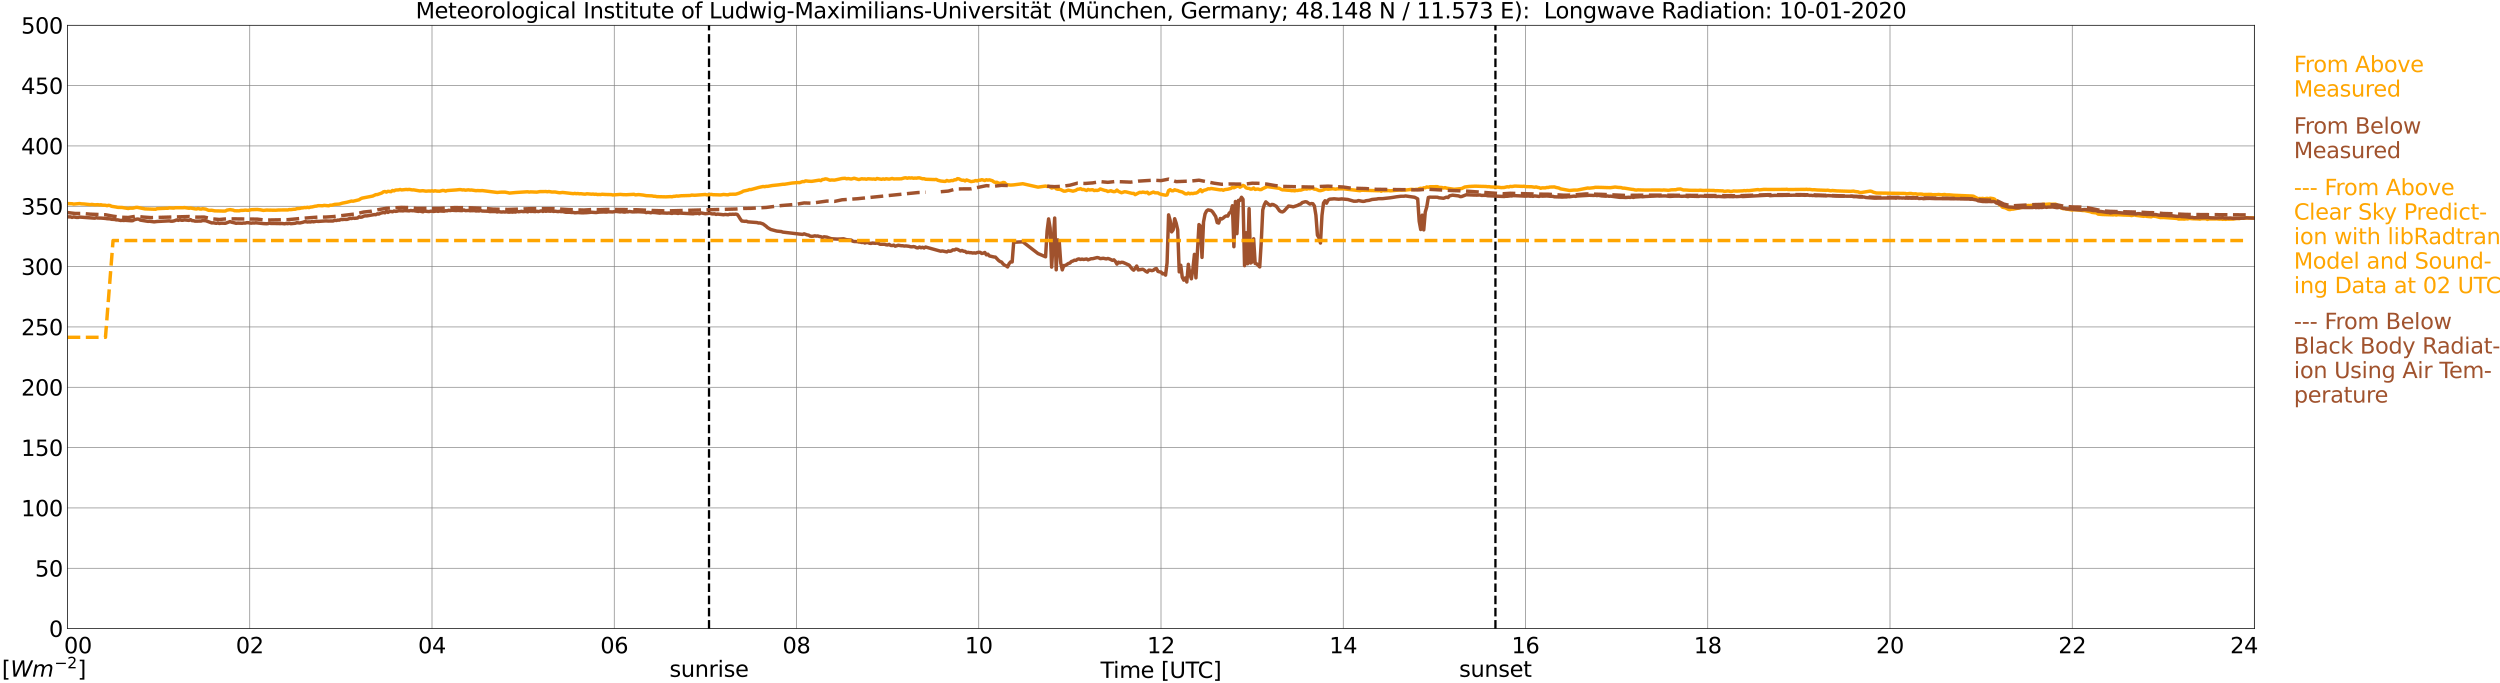 <?xml version="1.0" encoding="utf-8" standalone="no"?>
<!DOCTYPE svg PUBLIC "-//W3C//DTD SVG 1.1//EN"
  "http://www.w3.org/Graphics/SVG/1.1/DTD/svg11.dtd">
<svg xmlns:xlink="http://www.w3.org/1999/xlink" width="1085.4pt" height="296.64pt" viewBox="0 0 1085.4 296.64" xmlns="http://www.w3.org/2000/svg" version="1.1">
 <defs>
  <style type="text/css">*{stroke-linejoin: round; stroke-linecap: butt}</style>
 </defs>
 <g id="figure_1">
  <g id="patch_1">
   <path d="M 0 296.64 
L 1085.4 296.64 
L 1085.4 0 
L 0 0 
z
" style="fill: #ffffff"/>
  </g>
  <g id="axes_1">
   <g id="patch_2">
    <path d="M 29.306 272.909 
L 978.814 272.909 
L 978.814 10.976 
L 29.306 10.976 
z
" style="fill: #ffffff"/>
   </g>
   <g id="patch_3">
    <path d="M 978.814 272.909 
L 978.814 272.909 
L 978.814 10.976 
L 978.814 10.976 
z
" clip-path="url(#p143e167922)" style="fill: #d3d3d3; opacity: 0.25; stroke: #d3d3d3; stroke-linejoin: miter"/>
   </g>
   <g id="matplotlib.axis_1">
    <g id="xtick_1">
     <g id="line2d_1">
      <path d="M 29.306 272.909 
L 29.306 10.976 
" clip-path="url(#p143e167922)" style="fill: none; stroke: #808080; stroke-width: 0.3; stroke-linecap: square"/>
     </g>
     <g id="line2d_2"/>
     <g id="text_1">
      <!--    00 -->
      <g transform="translate(18.733 283.627) scale(0.095 -0.095)">
       <defs>
        <path id="DejaVuSans-20" transform="scale(0.016)"/>
        <path id="DejaVuSans-30" d="M 2034 4250 
Q 1547 4250 1301 3770 
Q 1056 3291 1056 2328 
Q 1056 1369 1301 889 
Q 1547 409 2034 409 
Q 2525 409 2770 889 
Q 3016 1369 3016 2328 
Q 3016 3291 2770 3770 
Q 2525 4250 2034 4250 
z
M 2034 4750 
Q 2819 4750 3233 4129 
Q 3647 3509 3647 2328 
Q 3647 1150 3233 529 
Q 2819 -91 2034 -91 
Q 1250 -91 836 529 
Q 422 1150 422 2328 
Q 422 3509 836 4129 
Q 1250 4750 2034 4750 
z
" transform="scale(0.016)"/>
       </defs>
       <use xlink:href="#DejaVuSans-20"/>
       <use xlink:href="#DejaVuSans-20" transform="translate(31.787 0)"/>
       <use xlink:href="#DejaVuSans-20" transform="translate(63.574 0)"/>
       <use xlink:href="#DejaVuSans-30" transform="translate(95.361 0)"/>
       <use xlink:href="#DejaVuSans-30" transform="translate(158.984 0)"/>
      </g>
     </g>
    </g>
    <g id="xtick_2">
     <g id="line2d_3">
      <path d="M 108.431 272.909 
L 108.431 10.976 
" clip-path="url(#p143e167922)" style="fill: none; stroke: #808080; stroke-width: 0.3; stroke-linecap: square"/>
     </g>
     <g id="line2d_4"/>
     <g id="text_2">
      <!-- 02 -->
      <g transform="translate(102.387 283.627) scale(0.095 -0.095)">
       <defs>
        <path id="DejaVuSans-32" d="M 1228 531 
L 3431 531 
L 3431 0 
L 469 0 
L 469 531 
Q 828 903 1448 1529 
Q 2069 2156 2228 2338 
Q 2531 2678 2651 2914 
Q 2772 3150 2772 3378 
Q 2772 3750 2511 3984 
Q 2250 4219 1831 4219 
Q 1534 4219 1204 4116 
Q 875 4013 500 3803 
L 500 4441 
Q 881 4594 1212 4672 
Q 1544 4750 1819 4750 
Q 2544 4750 2975 4387 
Q 3406 4025 3406 3419 
Q 3406 3131 3298 2873 
Q 3191 2616 2906 2266 
Q 2828 2175 2409 1742 
Q 1991 1309 1228 531 
z
" transform="scale(0.016)"/>
       </defs>
       <use xlink:href="#DejaVuSans-30"/>
       <use xlink:href="#DejaVuSans-32" transform="translate(63.623 0)"/>
      </g>
     </g>
    </g>
    <g id="xtick_3">
     <g id="line2d_5">
      <path d="M 187.557 272.909 
L 187.557 10.976 
" clip-path="url(#p143e167922)" style="fill: none; stroke: #808080; stroke-width: 0.3; stroke-linecap: square"/>
     </g>
     <g id="line2d_6"/>
     <g id="text_3">
      <!-- 04 -->
      <g transform="translate(181.513 283.627) scale(0.095 -0.095)">
       <defs>
        <path id="DejaVuSans-34" d="M 2419 4116 
L 825 1625 
L 2419 1625 
L 2419 4116 
z
M 2253 4666 
L 3047 4666 
L 3047 1625 
L 3713 1625 
L 3713 1100 
L 3047 1100 
L 3047 0 
L 2419 0 
L 2419 1100 
L 313 1100 
L 313 1709 
L 2253 4666 
z
" transform="scale(0.016)"/>
       </defs>
       <use xlink:href="#DejaVuSans-30"/>
       <use xlink:href="#DejaVuSans-34" transform="translate(63.623 0)"/>
      </g>
     </g>
    </g>
    <g id="xtick_4">
     <g id="line2d_7">
      <path d="M 266.683 272.909 
L 266.683 10.976 
" clip-path="url(#p143e167922)" style="fill: none; stroke: #808080; stroke-width: 0.3; stroke-linecap: square"/>
     </g>
     <g id="line2d_8"/>
     <g id="text_4">
      <!-- 06 -->
      <g transform="translate(260.638 283.627) scale(0.095 -0.095)">
       <defs>
        <path id="DejaVuSans-36" d="M 2113 2584 
Q 1688 2584 1439 2293 
Q 1191 2003 1191 1497 
Q 1191 994 1439 701 
Q 1688 409 2113 409 
Q 2538 409 2786 701 
Q 3034 994 3034 1497 
Q 3034 2003 2786 2293 
Q 2538 2584 2113 2584 
z
M 3366 4563 
L 3366 3988 
Q 3128 4100 2886 4159 
Q 2644 4219 2406 4219 
Q 1781 4219 1451 3797 
Q 1122 3375 1075 2522 
Q 1259 2794 1537 2939 
Q 1816 3084 2150 3084 
Q 2853 3084 3261 2657 
Q 3669 2231 3669 1497 
Q 3669 778 3244 343 
Q 2819 -91 2113 -91 
Q 1303 -91 875 529 
Q 447 1150 447 2328 
Q 447 3434 972 4092 
Q 1497 4750 2381 4750 
Q 2619 4750 2861 4703 
Q 3103 4656 3366 4563 
z
" transform="scale(0.016)"/>
       </defs>
       <use xlink:href="#DejaVuSans-30"/>
       <use xlink:href="#DejaVuSans-36" transform="translate(63.623 0)"/>
      </g>
     </g>
    </g>
    <g id="xtick_5">
     <g id="line2d_9">
      <path d="M 345.808 272.909 
L 345.808 10.976 
" clip-path="url(#p143e167922)" style="fill: none; stroke: #808080; stroke-width: 0.3; stroke-linecap: square"/>
     </g>
     <g id="line2d_10"/>
     <g id="text_5">
      <!-- 08 -->
      <g transform="translate(339.764 283.627) scale(0.095 -0.095)">
       <defs>
        <path id="DejaVuSans-38" d="M 2034 2216 
Q 1584 2216 1326 1975 
Q 1069 1734 1069 1313 
Q 1069 891 1326 650 
Q 1584 409 2034 409 
Q 2484 409 2743 651 
Q 3003 894 3003 1313 
Q 3003 1734 2745 1975 
Q 2488 2216 2034 2216 
z
M 1403 2484 
Q 997 2584 770 2862 
Q 544 3141 544 3541 
Q 544 4100 942 4425 
Q 1341 4750 2034 4750 
Q 2731 4750 3128 4425 
Q 3525 4100 3525 3541 
Q 3525 3141 3298 2862 
Q 3072 2584 2669 2484 
Q 3125 2378 3379 2068 
Q 3634 1759 3634 1313 
Q 3634 634 3220 271 
Q 2806 -91 2034 -91 
Q 1263 -91 848 271 
Q 434 634 434 1313 
Q 434 1759 690 2068 
Q 947 2378 1403 2484 
z
M 1172 3481 
Q 1172 3119 1398 2916 
Q 1625 2713 2034 2713 
Q 2441 2713 2670 2916 
Q 2900 3119 2900 3481 
Q 2900 3844 2670 4047 
Q 2441 4250 2034 4250 
Q 1625 4250 1398 4047 
Q 1172 3844 1172 3481 
z
" transform="scale(0.016)"/>
       </defs>
       <use xlink:href="#DejaVuSans-30"/>
       <use xlink:href="#DejaVuSans-38" transform="translate(63.623 0)"/>
      </g>
     </g>
    </g>
    <g id="xtick_6">
     <g id="line2d_11">
      <path d="M 424.934 272.909 
L 424.934 10.976 
" clip-path="url(#p143e167922)" style="fill: none; stroke: #808080; stroke-width: 0.3; stroke-linecap: square"/>
     </g>
     <g id="line2d_12"/>
     <g id="text_6">
      <!-- 10 -->
      <g transform="translate(418.89 283.627) scale(0.095 -0.095)">
       <defs>
        <path id="DejaVuSans-31" d="M 794 531 
L 1825 531 
L 1825 4091 
L 703 3866 
L 703 4441 
L 1819 4666 
L 2450 4666 
L 2450 531 
L 3481 531 
L 3481 0 
L 794 0 
L 794 531 
z
" transform="scale(0.016)"/>
       </defs>
       <use xlink:href="#DejaVuSans-31"/>
       <use xlink:href="#DejaVuSans-30" transform="translate(63.623 0)"/>
      </g>
     </g>
    </g>
    <g id="xtick_7">
     <g id="line2d_13">
      <path d="M 504.06 272.909 
L 504.06 10.976 
" clip-path="url(#p143e167922)" style="fill: none; stroke: #808080; stroke-width: 0.3; stroke-linecap: square"/>
     </g>
     <g id="line2d_14"/>
     <g id="text_7">
      <!-- 12 -->
      <g transform="translate(498.015 283.627) scale(0.095 -0.095)">
       <use xlink:href="#DejaVuSans-31"/>
       <use xlink:href="#DejaVuSans-32" transform="translate(63.623 0)"/>
      </g>
     </g>
    </g>
    <g id="xtick_8">
     <g id="line2d_15">
      <path d="M 583.185 272.909 
L 583.185 10.976 
" clip-path="url(#p143e167922)" style="fill: none; stroke: #808080; stroke-width: 0.3; stroke-linecap: square"/>
     </g>
     <g id="line2d_16"/>
     <g id="text_8">
      <!-- 14 -->
      <g transform="translate(577.141 283.627) scale(0.095 -0.095)">
       <use xlink:href="#DejaVuSans-31"/>
       <use xlink:href="#DejaVuSans-34" transform="translate(63.623 0)"/>
      </g>
     </g>
    </g>
    <g id="xtick_9">
     <g id="line2d_17">
      <path d="M 662.311 272.909 
L 662.311 10.976 
" clip-path="url(#p143e167922)" style="fill: none; stroke: #808080; stroke-width: 0.3; stroke-linecap: square"/>
     </g>
     <g id="line2d_18"/>
     <g id="text_9">
      <!-- 16 -->
      <g transform="translate(656.267 283.627) scale(0.095 -0.095)">
       <use xlink:href="#DejaVuSans-31"/>
       <use xlink:href="#DejaVuSans-36" transform="translate(63.623 0)"/>
      </g>
     </g>
    </g>
    <g id="xtick_10">
     <g id="line2d_19">
      <path d="M 741.437 272.909 
L 741.437 10.976 
" clip-path="url(#p143e167922)" style="fill: none; stroke: #808080; stroke-width: 0.3; stroke-linecap: square"/>
     </g>
     <g id="line2d_20"/>
     <g id="text_10">
      <!-- 18 -->
      <g transform="translate(735.392 283.627) scale(0.095 -0.095)">
       <use xlink:href="#DejaVuSans-31"/>
       <use xlink:href="#DejaVuSans-38" transform="translate(63.623 0)"/>
      </g>
     </g>
    </g>
    <g id="xtick_11">
     <g id="line2d_21">
      <path d="M 820.562 272.909 
L 820.562 10.976 
" clip-path="url(#p143e167922)" style="fill: none; stroke: #808080; stroke-width: 0.3; stroke-linecap: square"/>
     </g>
     <g id="line2d_22"/>
     <g id="text_11">
      <!-- 20 -->
      <g transform="translate(814.518 283.627) scale(0.095 -0.095)">
       <use xlink:href="#DejaVuSans-32"/>
       <use xlink:href="#DejaVuSans-30" transform="translate(63.623 0)"/>
      </g>
     </g>
    </g>
    <g id="xtick_12">
     <g id="line2d_23">
      <path d="M 899.688 272.909 
L 899.688 10.976 
" clip-path="url(#p143e167922)" style="fill: none; stroke: #808080; stroke-width: 0.3; stroke-linecap: square"/>
     </g>
     <g id="line2d_24"/>
     <g id="text_12">
      <!-- 22 -->
      <g transform="translate(893.644 283.627) scale(0.095 -0.095)">
       <use xlink:href="#DejaVuSans-32"/>
       <use xlink:href="#DejaVuSans-32" transform="translate(63.623 0)"/>
      </g>
     </g>
    </g>
    <g id="xtick_13">
     <g id="line2d_25">
      <path d="M 978.814 272.909 
L 978.814 10.976 
" clip-path="url(#p143e167922)" style="fill: none; stroke: #808080; stroke-width: 0.3; stroke-linecap: square"/>
     </g>
     <g id="line2d_26"/>
     <g id="text_13">
      <!-- 24    -->
      <g transform="translate(968.241 283.627) scale(0.095 -0.095)">
       <use xlink:href="#DejaVuSans-32"/>
       <use xlink:href="#DejaVuSans-34" transform="translate(63.623 0)"/>
       <use xlink:href="#DejaVuSans-20" transform="translate(127.246 0)"/>
       <use xlink:href="#DejaVuSans-20" transform="translate(159.033 0)"/>
       <use xlink:href="#DejaVuSans-20" transform="translate(190.82 0)"/>
      </g>
     </g>
    </g>
    <g id="text_14">
     <!-- Time [UTC] -->
     <g transform="translate(477.806 294.322) scale(0.095 -0.095)">
      <defs>
       <path id="DejaVuSans-54" d="M -19 4666 
L 3928 4666 
L 3928 4134 
L 2272 4134 
L 2272 0 
L 1638 0 
L 1638 4134 
L -19 4134 
L -19 4666 
z
" transform="scale(0.016)"/>
       <path id="DejaVuSans-69" d="M 603 3500 
L 1178 3500 
L 1178 0 
L 603 0 
L 603 3500 
z
M 603 4863 
L 1178 4863 
L 1178 4134 
L 603 4134 
L 603 4863 
z
" transform="scale(0.016)"/>
       <path id="DejaVuSans-6d" d="M 3328 2828 
Q 3544 3216 3844 3400 
Q 4144 3584 4550 3584 
Q 5097 3584 5394 3201 
Q 5691 2819 5691 2113 
L 5691 0 
L 5113 0 
L 5113 2094 
Q 5113 2597 4934 2840 
Q 4756 3084 4391 3084 
Q 3944 3084 3684 2787 
Q 3425 2491 3425 1978 
L 3425 0 
L 2847 0 
L 2847 2094 
Q 2847 2600 2669 2842 
Q 2491 3084 2119 3084 
Q 1678 3084 1418 2786 
Q 1159 2488 1159 1978 
L 1159 0 
L 581 0 
L 581 3500 
L 1159 3500 
L 1159 2956 
Q 1356 3278 1631 3431 
Q 1906 3584 2284 3584 
Q 2666 3584 2933 3390 
Q 3200 3197 3328 2828 
z
" transform="scale(0.016)"/>
       <path id="DejaVuSans-65" d="M 3597 1894 
L 3597 1613 
L 953 1613 
Q 991 1019 1311 708 
Q 1631 397 2203 397 
Q 2534 397 2845 478 
Q 3156 559 3463 722 
L 3463 178 
Q 3153 47 2828 -22 
Q 2503 -91 2169 -91 
Q 1331 -91 842 396 
Q 353 884 353 1716 
Q 353 2575 817 3079 
Q 1281 3584 2069 3584 
Q 2775 3584 3186 3129 
Q 3597 2675 3597 1894 
z
M 3022 2063 
Q 3016 2534 2758 2815 
Q 2500 3097 2075 3097 
Q 1594 3097 1305 2825 
Q 1016 2553 972 2059 
L 3022 2063 
z
" transform="scale(0.016)"/>
       <path id="DejaVuSans-5b" d="M 550 4863 
L 1875 4863 
L 1875 4416 
L 1125 4416 
L 1125 -397 
L 1875 -397 
L 1875 -844 
L 550 -844 
L 550 4863 
z
" transform="scale(0.016)"/>
       <path id="DejaVuSans-55" d="M 556 4666 
L 1191 4666 
L 1191 1831 
Q 1191 1081 1462 751 
Q 1734 422 2344 422 
Q 2950 422 3222 751 
Q 3494 1081 3494 1831 
L 3494 4666 
L 4128 4666 
L 4128 1753 
Q 4128 841 3676 375 
Q 3225 -91 2344 -91 
Q 1459 -91 1007 375 
Q 556 841 556 1753 
L 556 4666 
z
" transform="scale(0.016)"/>
       <path id="DejaVuSans-43" d="M 4122 4306 
L 4122 3641 
Q 3803 3938 3442 4084 
Q 3081 4231 2675 4231 
Q 1875 4231 1450 3742 
Q 1025 3253 1025 2328 
Q 1025 1406 1450 917 
Q 1875 428 2675 428 
Q 3081 428 3442 575 
Q 3803 722 4122 1019 
L 4122 359 
Q 3791 134 3420 21 
Q 3050 -91 2638 -91 
Q 1578 -91 968 557 
Q 359 1206 359 2328 
Q 359 3453 968 4101 
Q 1578 4750 2638 4750 
Q 3056 4750 3426 4639 
Q 3797 4528 4122 4306 
z
" transform="scale(0.016)"/>
       <path id="DejaVuSans-5d" d="M 1947 4863 
L 1947 -844 
L 622 -844 
L 622 -397 
L 1369 -397 
L 1369 4416 
L 622 4416 
L 622 4863 
L 1947 4863 
z
" transform="scale(0.016)"/>
      </defs>
      <use xlink:href="#DejaVuSans-54"/>
      <use xlink:href="#DejaVuSans-69" transform="translate(57.959 0)"/>
      <use xlink:href="#DejaVuSans-6d" transform="translate(85.742 0)"/>
      <use xlink:href="#DejaVuSans-65" transform="translate(183.154 0)"/>
      <use xlink:href="#DejaVuSans-20" transform="translate(244.678 0)"/>
      <use xlink:href="#DejaVuSans-5b" transform="translate(276.465 0)"/>
      <use xlink:href="#DejaVuSans-55" transform="translate(315.479 0)"/>
      <use xlink:href="#DejaVuSans-54" transform="translate(388.672 0)"/>
      <use xlink:href="#DejaVuSans-43" transform="translate(443.881 0)"/>
      <use xlink:href="#DejaVuSans-5d" transform="translate(513.705 0)"/>
     </g>
    </g>
   </g>
   <g id="matplotlib.axis_2">
    <g id="ytick_1">
     <g id="line2d_27">
      <path d="M 29.306 272.909 
L 978.814 272.909 
" clip-path="url(#p143e167922)" style="fill: none; stroke: #808080; stroke-width: 0.3; stroke-linecap: square"/>
     </g>
     <g id="line2d_28"/>
     <g id="text_15">
      <!-- 0 -->
      <g transform="translate(21.261 276.518) scale(0.095 -0.095)">
       <use xlink:href="#DejaVuSans-30"/>
      </g>
     </g>
    </g>
    <g id="ytick_2">
     <g id="line2d_29">
      <path d="M 29.306 246.715 
L 978.814 246.715 
" clip-path="url(#p143e167922)" style="fill: none; stroke: #808080; stroke-width: 0.3; stroke-linecap: square"/>
     </g>
     <g id="line2d_30"/>
     <g id="text_16">
      <!-- 50 -->
      <g transform="translate(15.217 250.325) scale(0.095 -0.095)">
       <defs>
        <path id="DejaVuSans-35" d="M 691 4666 
L 3169 4666 
L 3169 4134 
L 1269 4134 
L 1269 2991 
Q 1406 3038 1543 3061 
Q 1681 3084 1819 3084 
Q 2600 3084 3056 2656 
Q 3513 2228 3513 1497 
Q 3513 744 3044 326 
Q 2575 -91 1722 -91 
Q 1428 -91 1123 -41 
Q 819 9 494 109 
L 494 744 
Q 775 591 1075 516 
Q 1375 441 1709 441 
Q 2250 441 2565 725 
Q 2881 1009 2881 1497 
Q 2881 1984 2565 2268 
Q 2250 2553 1709 2553 
Q 1456 2553 1204 2497 
Q 953 2441 691 2322 
L 691 4666 
z
" transform="scale(0.016)"/>
       </defs>
       <use xlink:href="#DejaVuSans-35"/>
       <use xlink:href="#DejaVuSans-30" transform="translate(63.623 0)"/>
      </g>
     </g>
    </g>
    <g id="ytick_3">
     <g id="line2d_31">
      <path d="M 29.306 220.522 
L 978.814 220.522 
" clip-path="url(#p143e167922)" style="fill: none; stroke: #808080; stroke-width: 0.3; stroke-linecap: square"/>
     </g>
     <g id="line2d_32"/>
     <g id="text_17">
      <!-- 100 -->
      <g transform="translate(9.173 224.131) scale(0.095 -0.095)">
       <use xlink:href="#DejaVuSans-31"/>
       <use xlink:href="#DejaVuSans-30" transform="translate(63.623 0)"/>
       <use xlink:href="#DejaVuSans-30" transform="translate(127.246 0)"/>
      </g>
     </g>
    </g>
    <g id="ytick_4">
     <g id="line2d_33">
      <path d="M 29.306 194.329 
L 978.814 194.329 
" clip-path="url(#p143e167922)" style="fill: none; stroke: #808080; stroke-width: 0.3; stroke-linecap: square"/>
     </g>
     <g id="line2d_34"/>
     <g id="text_18">
      <!-- 150 -->
      <g transform="translate(9.173 197.938) scale(0.095 -0.095)">
       <use xlink:href="#DejaVuSans-31"/>
       <use xlink:href="#DejaVuSans-35" transform="translate(63.623 0)"/>
       <use xlink:href="#DejaVuSans-30" transform="translate(127.246 0)"/>
      </g>
     </g>
    </g>
    <g id="ytick_5">
     <g id="line2d_35">
      <path d="M 29.306 168.136 
L 978.814 168.136 
" clip-path="url(#p143e167922)" style="fill: none; stroke: #808080; stroke-width: 0.3; stroke-linecap: square"/>
     </g>
     <g id="line2d_36"/>
     <g id="text_19">
      <!-- 200 -->
      <g transform="translate(9.173 171.745) scale(0.095 -0.095)">
       <use xlink:href="#DejaVuSans-32"/>
       <use xlink:href="#DejaVuSans-30" transform="translate(63.623 0)"/>
       <use xlink:href="#DejaVuSans-30" transform="translate(127.246 0)"/>
      </g>
     </g>
    </g>
    <g id="ytick_6">
     <g id="line2d_37">
      <path d="M 29.306 141.942 
L 978.814 141.942 
" clip-path="url(#p143e167922)" style="fill: none; stroke: #808080; stroke-width: 0.3; stroke-linecap: square"/>
     </g>
     <g id="line2d_38"/>
     <g id="text_20">
      <!-- 250 -->
      <g transform="translate(9.173 145.551) scale(0.095 -0.095)">
       <use xlink:href="#DejaVuSans-32"/>
       <use xlink:href="#DejaVuSans-35" transform="translate(63.623 0)"/>
       <use xlink:href="#DejaVuSans-30" transform="translate(127.246 0)"/>
      </g>
     </g>
    </g>
    <g id="ytick_7">
     <g id="line2d_39">
      <path d="M 29.306 115.749 
L 978.814 115.749 
" clip-path="url(#p143e167922)" style="fill: none; stroke: #808080; stroke-width: 0.3; stroke-linecap: square"/>
     </g>
     <g id="line2d_40"/>
     <g id="text_21">
      <!-- 300 -->
      <g transform="translate(9.173 119.358) scale(0.095 -0.095)">
       <defs>
        <path id="DejaVuSans-33" d="M 2597 2516 
Q 3050 2419 3304 2112 
Q 3559 1806 3559 1356 
Q 3559 666 3084 287 
Q 2609 -91 1734 -91 
Q 1441 -91 1130 -33 
Q 819 25 488 141 
L 488 750 
Q 750 597 1062 519 
Q 1375 441 1716 441 
Q 2309 441 2620 675 
Q 2931 909 2931 1356 
Q 2931 1769 2642 2001 
Q 2353 2234 1838 2234 
L 1294 2234 
L 1294 2753 
L 1863 2753 
Q 2328 2753 2575 2939 
Q 2822 3125 2822 3475 
Q 2822 3834 2567 4026 
Q 2313 4219 1838 4219 
Q 1578 4219 1281 4162 
Q 984 4106 628 3988 
L 628 4550 
Q 988 4650 1302 4700 
Q 1616 4750 1894 4750 
Q 2613 4750 3031 4423 
Q 3450 4097 3450 3541 
Q 3450 3153 3228 2886 
Q 3006 2619 2597 2516 
z
" transform="scale(0.016)"/>
       </defs>
       <use xlink:href="#DejaVuSans-33"/>
       <use xlink:href="#DejaVuSans-30" transform="translate(63.623 0)"/>
       <use xlink:href="#DejaVuSans-30" transform="translate(127.246 0)"/>
      </g>
     </g>
    </g>
    <g id="ytick_8">
     <g id="line2d_41">
      <path d="M 29.306 89.556 
L 978.814 89.556 
" clip-path="url(#p143e167922)" style="fill: none; stroke: #808080; stroke-width: 0.3; stroke-linecap: square"/>
     </g>
     <g id="line2d_42"/>
     <g id="text_22">
      <!-- 350 -->
      <g transform="translate(9.173 93.165) scale(0.095 -0.095)">
       <use xlink:href="#DejaVuSans-33"/>
       <use xlink:href="#DejaVuSans-35" transform="translate(63.623 0)"/>
       <use xlink:href="#DejaVuSans-30" transform="translate(127.246 0)"/>
      </g>
     </g>
    </g>
    <g id="ytick_9">
     <g id="line2d_43">
      <path d="M 29.306 63.362 
L 978.814 63.362 
" clip-path="url(#p143e167922)" style="fill: none; stroke: #808080; stroke-width: 0.3; stroke-linecap: square"/>
     </g>
     <g id="line2d_44"/>
     <g id="text_23">
      <!-- 400 -->
      <g transform="translate(9.173 66.972) scale(0.095 -0.095)">
       <use xlink:href="#DejaVuSans-34"/>
       <use xlink:href="#DejaVuSans-30" transform="translate(63.623 0)"/>
       <use xlink:href="#DejaVuSans-30" transform="translate(127.246 0)"/>
      </g>
     </g>
    </g>
    <g id="ytick_10">
     <g id="line2d_45">
      <path d="M 29.306 37.169 
L 978.814 37.169 
" clip-path="url(#p143e167922)" style="fill: none; stroke: #808080; stroke-width: 0.3; stroke-linecap: square"/>
     </g>
     <g id="line2d_46"/>
     <g id="text_24">
      <!-- 450 -->
      <g transform="translate(9.173 40.778) scale(0.095 -0.095)">
       <use xlink:href="#DejaVuSans-34"/>
       <use xlink:href="#DejaVuSans-35" transform="translate(63.623 0)"/>
       <use xlink:href="#DejaVuSans-30" transform="translate(127.246 0)"/>
      </g>
     </g>
    </g>
    <g id="ytick_11">
     <g id="line2d_47">
      <path d="M 29.306 10.976 
L 978.814 10.976 
" clip-path="url(#p143e167922)" style="fill: none; stroke: #808080; stroke-width: 0.3; stroke-linecap: square"/>
     </g>
     <g id="line2d_48"/>
     <g id="text_25">
      <!-- 500 -->
      <g transform="translate(9.173 14.585) scale(0.095 -0.095)">
       <use xlink:href="#DejaVuSans-35"/>
       <use xlink:href="#DejaVuSans-30" transform="translate(63.623 0)"/>
       <use xlink:href="#DejaVuSans-30" transform="translate(127.246 0)"/>
      </g>
     </g>
    </g>
   </g>
   <g id="line2d_49">
    <path d="M 307.828 272.909 
L 307.828 10.976 
" clip-path="url(#p143e167922)" style="fill: none; stroke-dasharray: 3.7,1.6; stroke-dashoffset: 0; stroke: #000000"/>
   </g>
   <g id="line2d_50">
    <path d="M 649.255 272.909 
L 649.255 10.976 
" clip-path="url(#p143e167922)" style="fill: none; stroke-dasharray: 3.7,1.6; stroke-dashoffset: 0; stroke: #000000"/>
   </g>
   <g id="line2d_51">
    <path d="M 29.306 88.372 
L 30.625 88.435 
L 31.284 88.445 
L 31.943 88.613 
L 34.581 88.372 
L 35.24 88.497 
L 36.559 88.566 
L 39.197 88.848 
L 39.856 88.744 
L 41.175 88.932 
L 42.493 88.859 
L 43.153 88.979 
L 43.812 88.885 
L 44.472 89.068 
L 45.79 89.116 
L 46.45 89.304 
L 47.109 89.137 
L 47.768 89.226 
L 48.428 89.561 
L 50.406 89.88 
L 51.065 90.027 
L 53.043 90.09 
L 54.362 90.315 
L 55.681 90.525 
L 56.34 90.373 
L 57.659 90.378 
L 58.978 90.059 
L 59.637 90.043 
L 62.934 90.692 
L 67.55 90.85 
L 68.209 90.593 
L 72.166 90.415 
L 72.825 90.441 
L 73.484 90.242 
L 75.462 90.357 
L 76.122 90.184 
L 79.419 90.205 
L 80.078 90.121 
L 82.056 90.42 
L 82.716 90.31 
L 84.694 90.677 
L 85.353 90.734 
L 86.013 90.499 
L 86.672 90.713 
L 87.331 90.776 
L 87.991 90.609 
L 89.309 90.781 
L 90.628 91.332 
L 91.947 91.295 
L 93.266 91.557 
L 94.584 91.573 
L 97.222 91.651 
L 97.881 91.599 
L 98.541 91.232 
L 99.86 91.007 
L 101.178 91.216 
L 101.838 91.494 
L 103.816 91.541 
L 104.475 91.363 
L 105.794 91.326 
L 106.453 91.222 
L 107.772 91.342 
L 109.091 91.028 
L 111.728 90.944 
L 113.047 91.096 
L 114.366 91.352 
L 115.685 91.201 
L 119.641 91.279 
L 120.96 91.169 
L 124.257 91.143 
L 124.916 91.164 
L 125.575 90.975 
L 126.235 91.028 
L 127.553 90.855 
L 128.213 90.834 
L 128.872 90.588 
L 130.191 90.483 
L 130.85 90.294 
L 131.51 90.258 
L 132.169 90.095 
L 132.829 90.158 
L 133.488 89.996 
L 134.147 90.148 
L 134.807 89.907 
L 135.466 89.859 
L 136.785 89.535 
L 137.444 89.482 
L 138.104 89.288 
L 140.082 89.32 
L 140.741 89.173 
L 142.719 89.346 
L 143.379 89.074 
L 144.038 89.095 
L 145.357 88.728 
L 147.335 88.602 
L 148.654 88.183 
L 150.632 87.811 
L 152.61 87.287 
L 153.269 87.366 
L 155.907 86.737 
L 156.566 86.287 
L 157.226 86.009 
L 161.182 85.249 
L 161.841 85.118 
L 163.16 84.49 
L 163.819 84.479 
L 165.798 83.783 
L 166.457 83.28 
L 167.116 83.138 
L 167.776 83.411 
L 168.435 83.044 
L 169.754 83.227 
L 170.413 82.693 
L 171.073 82.876 
L 171.732 82.515 
L 173.051 82.457 
L 173.71 82.263 
L 174.37 82.462 
L 176.348 82.248 
L 177.007 82.316 
L 177.666 82.227 
L 178.985 82.452 
L 179.645 82.436 
L 182.282 82.903 
L 183.601 82.787 
L 184.92 83.002 
L 186.238 82.897 
L 186.898 82.976 
L 187.557 82.808 
L 188.216 83.007 
L 188.876 82.819 
L 189.535 82.96 
L 190.854 83.018 
L 192.173 82.682 
L 192.832 82.735 
L 193.492 82.976 
L 194.151 82.73 
L 198.107 82.462 
L 199.426 82.311 
L 200.085 82.332 
L 200.745 82.468 
L 201.404 82.41 
L 202.063 82.578 
L 203.382 82.405 
L 204.042 82.536 
L 204.701 82.494 
L 206.679 82.793 
L 207.339 82.73 
L 208.657 82.793 
L 209.317 82.735 
L 215.91 83.563 
L 217.229 83.432 
L 219.207 83.405 
L 220.526 83.657 
L 221.186 83.83 
L 223.823 83.584 
L 229.098 83.254 
L 229.757 83.4 
L 230.417 83.306 
L 233.054 83.421 
L 234.373 83.191 
L 237.011 83.164 
L 237.67 83.254 
L 238.329 83.149 
L 239.648 83.379 
L 240.967 83.343 
L 242.286 83.594 
L 242.945 83.699 
L 244.264 83.547 
L 248.88 84.086 
L 249.539 83.961 
L 250.198 84.107 
L 250.858 84.013 
L 251.517 84.149 
L 252.176 84.092 
L 253.495 84.27 
L 254.155 84.286 
L 254.814 84.118 
L 256.792 84.312 
L 257.451 84.244 
L 258.111 84.375 
L 258.77 84.301 
L 259.43 84.479 
L 260.089 84.416 
L 260.748 84.469 
L 261.408 84.327 
L 262.726 84.427 
L 264.705 84.474 
L 265.364 84.485 
L 266.023 84.642 
L 269.32 84.401 
L 270.639 84.516 
L 271.958 84.542 
L 275.255 84.364 
L 275.914 84.616 
L 277.233 84.469 
L 279.211 84.694 
L 280.53 84.94 
L 283.167 85.056 
L 283.827 85.223 
L 284.486 85.218 
L 285.145 85.375 
L 289.102 85.464 
L 291.08 85.365 
L 291.739 85.438 
L 292.399 85.255 
L 293.058 85.234 
L 293.717 85.087 
L 294.377 85.155 
L 295.696 84.988 
L 299.652 84.872 
L 300.311 84.694 
L 301.63 84.778 
L 306.246 84.437 
L 306.905 84.631 
L 308.883 84.401 
L 309.543 84.532 
L 311.521 84.589 
L 312.839 84.637 
L 314.158 84.427 
L 315.477 84.563 
L 316.136 84.574 
L 316.796 84.343 
L 319.433 84.301 
L 320.752 83.908 
L 322.071 83.379 
L 322.73 82.976 
L 324.708 82.552 
L 325.368 82.29 
L 326.027 82.311 
L 329.324 81.404 
L 331.302 80.975 
L 331.961 81.064 
L 332.621 80.907 
L 333.28 80.917 
L 335.258 80.55 
L 337.896 80.278 
L 339.874 80 
L 340.533 80.011 
L 343.83 79.466 
L 346.468 79.256 
L 347.127 79.309 
L 348.446 78.822 
L 349.105 78.858 
L 349.765 78.523 
L 351.083 78.685 
L 352.402 78.743 
L 355.699 78.209 
L 356.359 78.439 
L 357.018 77.942 
L 357.677 77.884 
L 358.337 77.648 
L 358.996 77.737 
L 360.315 78.245 
L 360.974 78.135 
L 362.293 78.198 
L 365.59 77.496 
L 366.909 77.402 
L 367.568 77.653 
L 368.227 77.507 
L 369.546 77.732 
L 370.865 77.381 
L 372.843 77.962 
L 374.162 77.596 
L 374.821 77.706 
L 375.481 77.664 
L 376.14 77.842 
L 376.799 77.606 
L 378.777 77.742 
L 379.437 77.706 
L 380.096 77.863 
L 380.756 77.496 
L 382.734 77.852 
L 383.393 77.653 
L 384.053 77.831 
L 384.712 77.601 
L 386.031 77.795 
L 387.349 77.48 
L 388.009 77.68 
L 391.306 77.638 
L 392.624 77.25 
L 393.284 77.187 
L 393.943 77.402 
L 394.603 77.192 
L 395.262 77.308 
L 395.921 77.213 
L 396.581 77.397 
L 397.24 77.308 
L 397.899 77.36 
L 398.559 77.219 
L 399.218 77.224 
L 400.537 77.622 
L 401.196 77.575 
L 401.856 77.821 
L 405.812 77.973 
L 406.471 77.884 
L 407.131 78.261 
L 408.45 78.591 
L 409.768 78.727 
L 410.428 78.769 
L 411.087 78.355 
L 411.746 78.602 
L 412.406 78.554 
L 413.065 78.376 
L 413.725 78.429 
L 414.384 78.062 
L 415.043 78.057 
L 415.703 77.559 
L 416.362 77.653 
L 417.022 78.036 
L 417.681 78.266 
L 418.34 78.219 
L 419 78.56 
L 419.659 78.125 
L 421.637 78.843 
L 422.956 78.623 
L 423.615 78.355 
L 424.275 78.554 
L 424.934 78.23 
L 425.593 78.256 
L 426.253 77.994 
L 427.572 78.382 
L 428.231 78.041 
L 428.89 78.214 
L 429.55 78.078 
L 430.869 78.476 
L 431.528 78.979 
L 432.187 79.194 
L 432.847 79.12 
L 433.506 79.545 
L 434.165 79.586 
L 434.825 79.513 
L 435.484 79.214 
L 436.144 79.304 
L 436.803 80.026 
L 437.462 80.215 
L 438.781 80.357 
L 440.1 80.262 
L 444.056 79.765 
L 450.65 81.247 
L 453.947 80.781 
L 454.606 80.954 
L 455.266 80.886 
L 455.925 81.163 
L 456.584 81.64 
L 457.244 81.462 
L 457.903 81.121 
L 458.563 81.991 
L 459.222 82.169 
L 459.881 82.169 
L 460.541 82.332 
L 461.859 82.997 
L 462.519 82.986 
L 463.838 82.557 
L 465.156 82.829 
L 465.816 83.002 
L 467.134 82.625 
L 467.794 82.153 
L 468.453 82.138 
L 469.113 81.881 
L 469.772 82.3 
L 470.431 82.248 
L 471.75 82.703 
L 472.409 82.258 
L 473.069 82.478 
L 474.388 82.358 
L 475.047 82.74 
L 475.706 82.625 
L 476.366 82.688 
L 477.025 82.52 
L 477.685 82.038 
L 479.003 82.473 
L 479.663 82.682 
L 480.322 82.772 
L 480.981 83.149 
L 482.3 82.798 
L 482.96 83.081 
L 483.619 83.233 
L 484.278 83.112 
L 484.938 82.525 
L 485.597 83.107 
L 486.916 83.683 
L 488.235 83.238 
L 488.894 83.311 
L 490.213 83.641 
L 491.532 83.971 
L 492.191 83.95 
L 492.85 84.506 
L 494.828 83.484 
L 495.488 83.589 
L 496.147 83.39 
L 497.466 83.636 
L 498.125 83.447 
L 498.785 84.17 
L 500.763 83.374 
L 501.422 83.709 
L 502.741 83.735 
L 503.4 84.165 
L 504.719 84.511 
L 506.038 84.752 
L 506.697 84.626 
L 507.357 82.745 
L 508.016 82.342 
L 508.675 82.829 
L 509.335 82.855 
L 509.994 82.384 
L 510.654 82.625 
L 511.313 82.719 
L 511.972 83.033 
L 513.291 83.353 
L 514.61 84.155 
L 515.269 84.196 
L 515.929 83.819 
L 516.588 84.134 
L 517.247 83.94 
L 517.907 84.06 
L 518.566 83.866 
L 519.226 83.83 
L 519.885 83.552 
L 521.204 82.347 
L 521.863 83.227 
L 522.522 82.682 
L 523.841 82.321 
L 524.501 81.939 
L 525.16 82.028 
L 525.819 81.834 
L 529.776 82.442 
L 530.435 82.358 
L 531.094 82.609 
L 531.754 82.316 
L 533.073 82.153 
L 534.391 81.808 
L 535.051 81.347 
L 535.71 81.52 
L 537.029 80.891 
L 537.688 80.823 
L 538.348 81.273 
L 539.666 80.498 
L 540.326 80.797 
L 540.985 81.556 
L 541.644 81.766 
L 542.304 81.797 
L 542.963 82.132 
L 543.623 82.028 
L 544.282 81.619 
L 544.941 82.253 
L 545.601 82.101 
L 546.26 82.085 
L 546.919 82.316 
L 547.579 82.3 
L 548.238 81.886 
L 550.216 81.011 
L 555.491 81.781 
L 556.151 82.185 
L 556.81 82.447 
L 557.47 82.442 
L 558.788 82.572 
L 560.107 82.651 
L 560.766 82.787 
L 561.426 82.74 
L 562.085 82.861 
L 562.745 82.667 
L 563.404 82.698 
L 564.063 82.531 
L 564.723 82.557 
L 566.042 82.122 
L 566.701 82.012 
L 567.36 82.117 
L 568.02 81.829 
L 568.679 81.986 
L 569.338 81.74 
L 569.998 81.829 
L 570.657 82.127 
L 571.317 82.169 
L 572.635 82.714 
L 573.295 82.782 
L 574.613 82.426 
L 575.273 82.117 
L 575.932 82.054 
L 576.592 82.169 
L 578.57 81.944 
L 579.889 82.148 
L 580.548 81.996 
L 583.185 81.97 
L 590.439 82.798 
L 591.098 82.593 
L 598.351 82.803 
L 599.011 82.73 
L 599.67 83.023 
L 600.329 82.703 
L 600.989 82.813 
L 602.967 82.751 
L 603.626 82.855 
L 607.582 82.499 
L 608.242 82.567 
L 609.561 82.483 
L 610.22 82.52 
L 612.858 82.211 
L 614.176 82.337 
L 614.836 82.201 
L 615.495 82.269 
L 616.154 81.912 
L 616.814 81.734 
L 617.473 81.897 
L 618.133 81.52 
L 618.792 81.52 
L 619.451 81.163 
L 620.111 81.299 
L 620.77 81.079 
L 624.067 81.043 
L 624.726 81.336 
L 626.045 81.404 
L 626.705 81.645 
L 627.364 81.441 
L 628.023 81.687 
L 631.32 82.185 
L 634.617 81.86 
L 635.936 81.195 
L 637.914 80.943 
L 640.552 80.828 
L 643.189 80.917 
L 645.167 80.959 
L 645.827 81.064 
L 646.486 81.022 
L 647.145 81.158 
L 650.442 81.279 
L 651.761 81.451 
L 653.08 81.399 
L 654.399 81.074 
L 655.058 81.189 
L 655.717 80.907 
L 656.377 80.996 
L 657.695 80.786 
L 660.992 80.922 
L 661.652 80.849 
L 662.311 81.027 
L 664.949 81.085 
L 666.267 81.294 
L 666.927 81.148 
L 667.586 81.368 
L 668.246 81.451 
L 668.905 81.74 
L 669.564 81.546 
L 670.883 81.582 
L 671.542 81.383 
L 672.202 81.404 
L 672.861 81.21 
L 674.18 81.184 
L 674.839 81.148 
L 675.499 81.373 
L 676.817 81.635 
L 677.477 81.986 
L 681.433 82.703 
L 683.411 82.51 
L 684.73 82.536 
L 689.346 81.614 
L 690.005 81.698 
L 691.983 81.472 
L 692.643 81.315 
L 695.28 81.362 
L 697.918 81.457 
L 699.236 81.472 
L 700.555 81.294 
L 701.215 81.2 
L 702.533 81.362 
L 703.852 81.436 
L 704.511 81.682 
L 705.171 81.671 
L 706.49 81.881 
L 708.468 82.211 
L 709.127 82.263 
L 709.786 82.457 
L 710.446 82.525 
L 711.105 82.431 
L 713.083 82.489 
L 714.402 82.52 
L 716.38 82.504 
L 720.337 82.489 
L 721.655 82.546 
L 722.315 82.468 
L 723.633 82.567 
L 724.293 82.641 
L 725.612 82.421 
L 726.93 82.384 
L 727.59 82.363 
L 728.249 82.143 
L 729.568 82.054 
L 730.887 82.489 
L 732.205 82.504 
L 733.524 82.614 
L 737.48 82.656 
L 738.14 82.572 
L 739.459 82.703 
L 740.777 82.662 
L 744.074 82.688 
L 744.734 82.819 
L 745.393 82.777 
L 746.712 82.84 
L 748.031 82.876 
L 748.69 83.102 
L 750.009 82.923 
L 750.668 82.955 
L 751.327 83.123 
L 751.987 83.086 
L 752.646 82.903 
L 753.965 82.965 
L 756.602 82.855 
L 757.262 82.745 
L 757.921 82.819 
L 758.581 82.709 
L 759.24 82.766 
L 760.559 82.614 
L 763.196 82.3 
L 763.856 82.452 
L 765.834 82.221 
L 767.812 82.253 
L 775.065 82.237 
L 775.725 82.164 
L 776.384 82.305 
L 782.318 82.232 
L 783.637 82.242 
L 784.296 82.174 
L 784.956 82.279 
L 785.615 82.216 
L 786.934 82.41 
L 787.593 82.363 
L 788.912 82.483 
L 792.868 82.635 
L 793.528 82.572 
L 794.847 82.84 
L 795.506 82.709 
L 797.484 82.882 
L 803.419 83.065 
L 804.737 82.971 
L 805.397 83.149 
L 806.715 83.29 
L 807.375 83.578 
L 808.034 83.599 
L 811.99 82.955 
L 812.65 83.112 
L 813.309 83.437 
L 814.628 83.798 
L 827.156 83.987 
L 827.816 84.16 
L 829.134 83.987 
L 829.794 84.008 
L 830.453 84.17 
L 831.772 84.144 
L 832.431 84.317 
L 833.75 84.254 
L 834.409 84.28 
L 835.069 84.453 
L 838.366 84.385 
L 839.025 84.537 
L 841.003 84.506 
L 841.663 84.432 
L 842.981 84.574 
L 844.3 84.437 
L 844.959 84.61 
L 846.278 84.589 
L 848.256 84.773 
L 856.169 85.103 
L 856.828 85.202 
L 858.806 86.271 
L 859.466 86.171 
L 860.125 86.234 
L 860.785 86.13 
L 861.444 86.308 
L 862.763 86.109 
L 863.422 86.266 
L 864.082 86.051 
L 865.4 86.255 
L 866.06 86.528 
L 866.719 87.544 
L 867.378 87.968 
L 868.038 88.843 
L 868.697 89.173 
L 869.357 89.964 
L 870.675 90.226 
L 871.994 90.912 
L 872.653 91.001 
L 873.313 90.808 
L 873.972 90.802 
L 877.929 90.027 
L 878.588 90.011 
L 879.247 89.529 
L 880.566 89.189 
L 881.225 89.252 
L 881.885 89.142 
L 883.204 89.346 
L 884.522 89 
L 885.841 89.058 
L 887.16 88.649 
L 887.819 88.738 
L 889.797 88.586 
L 890.457 88.691 
L 892.435 88.628 
L 893.094 89.037 
L 893.754 89.618 
L 894.413 89.928 
L 895.072 90.378 
L 895.732 90.588 
L 896.391 90.572 
L 899.688 91.211 
L 900.347 91.022 
L 902.985 91.242 
L 904.304 91.421 
L 904.963 91.405 
L 907.601 91.934 
L 908.26 92.222 
L 910.238 92.458 
L 910.898 92.966 
L 912.876 93.139 
L 917.491 93.291 
L 918.151 93.191 
L 918.81 93.38 
L 919.469 93.196 
L 922.107 93.369 
L 924.745 93.432 
L 925.404 93.595 
L 926.723 93.301 
L 927.382 93.506 
L 930.679 93.925 
L 931.338 93.783 
L 931.998 93.94 
L 933.976 94.129 
L 934.635 93.83 
L 935.954 93.961 
L 937.932 94.469 
L 939.251 94.428 
L 943.207 94.7 
L 945.185 94.847 
L 945.845 95.109 
L 947.163 95.077 
L 948.482 95.119 
L 949.142 94.978 
L 949.801 95.061 
L 950.46 94.815 
L 951.779 94.967 
L 954.417 95.056 
L 955.076 95.151 
L 955.735 94.972 
L 957.714 94.962 
L 958.373 95.261 
L 959.032 95.067 
L 961.67 95.067 
L 962.329 95.014 
L 963.648 95.161 
L 964.307 95.046 
L 964.967 95.234 
L 965.626 95.124 
L 966.285 95.24 
L 966.945 95.098 
L 967.604 95.151 
L 968.923 95.109 
L 969.582 95.103 
L 970.901 94.873 
L 972.22 94.93 
L 972.879 94.695 
L 974.198 94.737 
L 974.857 94.721 
L 975.517 94.496 
L 976.176 94.6 
L 978.154 94.616 
L 978.154 94.616 
" clip-path="url(#p143e167922)" style="fill: none; stroke: #ffa500; stroke-width: 1.5; stroke-linecap: square"/>
   </g>
   <g id="line2d_52">
    <path d="M 29.306 94.165 
L 30.625 94.154 
L 31.284 94.391 
L 31.943 94.181 
L 33.262 94.402 
L 33.921 94.396 
L 34.581 94.245 
L 41.175 94.727 
L 41.834 94.517 
L 42.493 94.654 
L 43.812 94.679 
L 45.79 94.834 
L 46.45 94.948 
L 47.768 95.023 
L 48.428 95.209 
L 49.747 95.274 
L 50.406 95.448 
L 51.065 95.445 
L 52.384 95.722 
L 53.043 95.662 
L 53.703 95.728 
L 54.362 95.659 
L 57 95.847 
L 57.659 95.796 
L 58.319 95.388 
L 59.637 95.087 
L 60.297 95.162 
L 60.956 95.575 
L 64.253 96.112 
L 64.912 96.057 
L 66.89 96.322 
L 68.209 96.161 
L 73.484 95.888 
L 74.144 96.032 
L 74.803 96.042 
L 75.462 95.926 
L 76.781 95.466 
L 77.441 95.676 
L 78.1 95.391 
L 78.759 95.63 
L 79.419 95.624 
L 80.078 95.467 
L 82.056 95.69 
L 82.716 95.352 
L 83.375 95.802 
L 84.034 95.828 
L 84.694 96.022 
L 87.331 95.97 
L 87.991 95.727 
L 89.309 95.823 
L 91.947 96.79 
L 92.606 96.732 
L 93.925 96.965 
L 94.584 96.765 
L 95.244 97.037 
L 95.903 96.9 
L 97.222 96.922 
L 97.881 96.945 
L 99.86 96.198 
L 100.519 96.464 
L 101.838 96.761 
L 102.497 96.961 
L 103.156 96.863 
L 105.135 96.931 
L 105.794 96.823 
L 106.453 96.865 
L 107.113 96.679 
L 107.772 96.685 
L 109.091 96.901 
L 109.75 96.783 
L 110.41 96.829 
L 111.069 96.732 
L 114.366 97.074 
L 115.685 97.146 
L 116.344 97.087 
L 117.003 96.87 
L 117.663 97.031 
L 120.96 97.041 
L 121.619 97.09 
L 122.278 97.028 
L 123.597 97.165 
L 124.257 97.014 
L 124.916 97.109 
L 125.575 96.92 
L 126.235 97.125 
L 128.213 96.928 
L 128.872 96.685 
L 130.191 96.806 
L 131.51 96.504 
L 132.169 96.268 
L 132.829 96.257 
L 133.488 96.395 
L 134.147 96.319 
L 134.807 96.377 
L 135.466 96.181 
L 136.125 96.301 
L 137.444 96.029 
L 138.104 96.14 
L 141.4 95.907 
L 142.719 95.97 
L 144.697 95.935 
L 145.357 95.575 
L 146.016 95.754 
L 146.676 95.544 
L 147.335 95.602 
L 147.994 95.257 
L 148.654 95.335 
L 149.313 95.236 
L 150.632 95.261 
L 151.291 95.079 
L 151.951 94.78 
L 152.61 94.891 
L 153.269 94.665 
L 153.929 94.798 
L 155.247 94.659 
L 155.907 94.114 
L 156.566 94.342 
L 157.226 94.215 
L 157.885 93.876 
L 158.544 93.708 
L 159.204 93.739 
L 162.501 93.161 
L 163.16 93.22 
L 163.819 92.832 
L 164.479 92.952 
L 165.138 92.593 
L 166.457 92.238 
L 167.116 92.399 
L 167.776 91.692 
L 168.435 92.228 
L 169.094 91.835 
L 169.754 91.808 
L 170.413 91.95 
L 171.073 91.609 
L 171.732 91.775 
L 172.391 91.695 
L 173.051 91.489 
L 175.029 91.555 
L 175.688 91.425 
L 177.666 91.561 
L 178.326 91.383 
L 178.985 91.485 
L 179.645 91.47 
L 181.623 91.787 
L 182.282 91.634 
L 183.601 91.971 
L 184.26 91.643 
L 186.238 91.855 
L 186.898 91.705 
L 187.557 91.691 
L 188.216 91.813 
L 189.535 91.614 
L 190.195 91.778 
L 190.854 91.596 
L 192.832 91.692 
L 193.492 91.48 
L 194.151 91.537 
L 194.81 91.278 
L 195.47 91.443 
L 196.129 91.279 
L 198.107 91.418 
L 198.767 91.329 
L 200.085 91.439 
L 200.745 91.425 
L 201.404 91.143 
L 202.063 91.458 
L 203.382 91.362 
L 204.042 91.491 
L 206.02 91.435 
L 206.679 91.599 
L 207.339 91.537 
L 207.998 91.599 
L 208.657 91.373 
L 209.317 91.619 
L 211.954 91.717 
L 212.614 91.859 
L 215.251 91.847 
L 215.91 92.066 
L 216.57 91.819 
L 217.229 92.011 
L 217.889 92.053 
L 218.548 91.971 
L 219.207 92.061 
L 219.867 91.942 
L 220.526 92.084 
L 221.186 92.112 
L 221.845 92.023 
L 222.504 92.106 
L 223.164 91.997 
L 223.823 92.088 
L 224.482 91.753 
L 225.142 91.945 
L 226.461 91.748 
L 227.12 91.879 
L 228.439 91.784 
L 229.098 91.982 
L 229.757 91.606 
L 230.417 91.812 
L 231.076 91.756 
L 232.395 91.865 
L 233.054 91.701 
L 233.714 91.867 
L 235.033 91.526 
L 235.692 91.807 
L 236.351 91.581 
L 237.011 91.745 
L 237.67 91.608 
L 238.989 91.717 
L 239.648 91.586 
L 240.308 91.812 
L 240.967 91.695 
L 242.286 91.875 
L 242.945 91.752 
L 243.604 91.875 
L 244.264 91.827 
L 245.583 92.147 
L 247.561 92.178 
L 248.22 92.258 
L 248.88 92.216 
L 249.539 92.389 
L 250.858 92.292 
L 252.836 92.407 
L 254.814 92.322 
L 256.792 92.138 
L 258.77 92.282 
L 260.089 92.096 
L 262.067 92.023 
L 263.386 92.084 
L 264.045 91.954 
L 266.023 92.016 
L 267.342 91.777 
L 269.32 92.003 
L 269.98 91.872 
L 270.639 92.043 
L 271.298 92.083 
L 271.958 91.919 
L 272.617 91.974 
L 273.277 91.81 
L 274.595 92.003 
L 277.233 91.919 
L 279.87 92.084 
L 280.53 92.315 
L 281.189 92.191 
L 281.849 92.225 
L 282.508 92.382 
L 283.167 92.204 
L 284.486 92.291 
L 286.464 92.531 
L 287.124 92.426 
L 289.761 92.548 
L 290.42 92.46 
L 291.739 92.666 
L 292.399 92.482 
L 293.717 92.537 
L 294.377 92.681 
L 295.036 92.506 
L 296.355 92.581 
L 300.971 92.823 
L 301.63 92.68 
L 302.289 92.695 
L 302.949 92.573 
L 303.608 92.827 
L 304.267 92.424 
L 306.246 92.794 
L 308.224 92.561 
L 308.883 92.829 
L 309.543 92.889 
L 310.202 92.805 
L 310.861 93.1 
L 311.521 92.942 
L 314.158 93.232 
L 314.818 93.108 
L 316.136 93.232 
L 316.796 93.001 
L 317.455 93.064 
L 318.114 92.991 
L 318.774 93.046 
L 319.433 92.958 
L 320.093 93.103 
L 320.752 93.993 
L 321.411 95.089 
L 322.071 95.951 
L 323.39 96.105 
L 324.049 96.03 
L 324.708 96.324 
L 328.665 96.63 
L 329.324 96.836 
L 329.983 96.795 
L 331.302 97.235 
L 332.621 98.22 
L 333.28 98.831 
L 334.599 99.615 
L 337.236 100.325 
L 339.215 100.534 
L 339.874 100.775 
L 348.446 101.781 
L 349.105 101.515 
L 350.424 101.987 
L 351.083 102.096 
L 351.743 102.52 
L 352.402 102.602 
L 353.062 102.561 
L 353.721 102.379 
L 354.38 102.511 
L 355.04 102.451 
L 355.699 102.669 
L 356.359 102.751 
L 357.018 103.156 
L 357.677 102.796 
L 358.996 102.953 
L 360.315 103.458 
L 360.974 103.649 
L 363.612 103.81 
L 364.93 103.758 
L 366.249 103.677 
L 367.568 104.074 
L 369.546 104.225 
L 370.206 104.698 
L 370.865 104.856 
L 372.184 104.89 
L 372.843 105.061 
L 373.502 105.103 
L 374.162 105.295 
L 374.821 105.179 
L 375.481 105.514 
L 376.14 105.316 
L 376.799 105.303 
L 377.459 105.59 
L 378.118 105.687 
L 378.777 105.515 
L 380.096 105.639 
L 380.756 105.495 
L 381.415 105.701 
L 382.074 106.05 
L 384.053 106.056 
L 384.712 106.275 
L 385.371 106.358 
L 386.031 106.098 
L 386.69 106.556 
L 387.349 106.611 
L 388.009 106.433 
L 388.668 106.884 
L 389.987 106.48 
L 391.306 106.692 
L 391.965 106.699 
L 392.624 106.828 
L 393.284 106.766 
L 394.603 106.923 
L 395.262 107.115 
L 395.921 107.17 
L 396.581 107.053 
L 397.24 107.189 
L 397.899 107.545 
L 398.559 107.627 
L 399.218 107.257 
L 399.878 107.565 
L 400.537 107.353 
L 401.196 107.681 
L 401.856 107.25 
L 408.45 109.075 
L 409.109 108.945 
L 411.087 109.368 
L 411.746 108.937 
L 412.406 109.114 
L 413.065 108.934 
L 413.725 108.46 
L 414.384 108.546 
L 415.043 108.162 
L 415.703 108.269 
L 417.022 108.969 
L 417.681 108.75 
L 418.34 109.079 
L 419 109.12 
L 419.659 109.66 
L 420.318 109.544 
L 420.978 109.694 
L 421.637 109.701 
L 422.297 109.858 
L 422.956 109.781 
L 423.615 109.895 
L 424.275 109.64 
L 424.934 109.542 
L 425.593 109.567 
L 426.253 110.057 
L 426.912 109.906 
L 427.572 109.616 
L 428.231 110.633 
L 428.89 110.351 
L 429.55 111.118 
L 431.528 111.567 
L 432.187 111.636 
L 433.506 113.038 
L 434.165 113.535 
L 434.825 113.758 
L 435.484 114.592 
L 436.144 115.132 
L 436.803 115.401 
L 437.462 115.895 
L 438.122 114.458 
L 438.781 113.698 
L 439.44 113.726 
L 440.1 105.177 
L 444.056 104.981 
L 450.65 110.075 
L 453.947 111.491 
L 454.606 100.298 
L 455.266 95.038 
L 455.925 99.002 
L 456.584 115.964 
L 457.903 94.669 
L 458.563 117.14 
L 459.222 104.147 
L 459.881 104.9 
L 460.541 114.245 
L 461.2 117.165 
L 461.859 115.288 
L 462.519 115.278 
L 463.838 114.394 
L 464.497 114.208 
L 465.156 113.537 
L 465.816 113.334 
L 466.475 112.954 
L 467.134 113.033 
L 467.794 112.563 
L 468.453 112.397 
L 469.113 112.665 
L 469.772 112.483 
L 470.431 112.654 
L 471.75 112.435 
L 472.409 112.815 
L 473.728 112.323 
L 474.388 112.315 
L 476.366 111.817 
L 477.025 111.95 
L 477.685 112.297 
L 479.003 112.128 
L 480.322 112.426 
L 480.981 112.2 
L 481.641 112.412 
L 482.96 113.035 
L 483.619 112.813 
L 484.278 113.52 
L 484.938 114.667 
L 485.597 113.816 
L 486.256 114.113 
L 486.916 113.867 
L 487.575 113.926 
L 490.213 115.106 
L 491.532 116.79 
L 492.191 117.295 
L 492.85 116.495 
L 493.51 115.5 
L 494.169 117.191 
L 496.147 116.882 
L 496.807 117.266 
L 497.466 117.808 
L 498.125 118.145 
L 498.785 117.29 
L 499.444 117.336 
L 500.103 117.509 
L 500.763 117.318 
L 501.422 116.753 
L 502.082 116.609 
L 502.741 117.834 
L 503.4 118.034 
L 504.06 118.109 
L 504.719 118.909 
L 505.379 118.764 
L 506.038 119.452 
L 506.697 114.13 
L 507.357 93.281 
L 508.016 95.666 
L 508.675 100.669 
L 509.335 99.793 
L 509.994 94.953 
L 510.654 96.928 
L 511.313 99.803 
L 511.972 118.031 
L 512.632 115.155 
L 513.291 120.387 
L 513.95 121.633 
L 514.61 120.662 
L 515.269 122.431 
L 515.929 114.754 
L 516.588 119.134 
L 517.247 121.048 
L 517.907 116.802 
L 518.566 110.435 
L 519.226 120.635 
L 520.544 97.508 
L 521.204 98.23 
L 521.863 111.755 
L 522.522 96.383 
L 523.182 92.918 
L 523.841 91.578 
L 524.501 91.121 
L 525.819 91.394 
L 526.479 92.014 
L 527.797 94.015 
L 528.457 96.624 
L 529.116 96.838 
L 529.776 94.863 
L 530.435 95.077 
L 531.094 94.653 
L 531.754 94.056 
L 532.413 93.727 
L 533.073 93.822 
L 533.732 92.46 
L 534.391 92.042 
L 535.051 89.324 
L 535.71 107.108 
L 536.369 87.477 
L 537.029 101.438 
L 537.688 86.995 
L 538.348 86.995 
L 539.007 85.653 
L 539.666 86.521 
L 540.326 115.343 
L 540.985 101.049 
L 541.644 114.507 
L 542.304 90.605 
L 542.963 114.196 
L 543.623 113.713 
L 544.282 103.675 
L 544.941 114.391 
L 545.601 114.54 
L 546.919 115.884 
L 547.579 105.183 
L 548.238 91.143 
L 548.898 88.907 
L 549.557 87.636 
L 550.876 88.795 
L 551.535 89.208 
L 552.195 88.745 
L 552.854 88.836 
L 554.173 89.613 
L 555.491 91.492 
L 556.151 91.897 
L 556.81 92.006 
L 557.47 91.622 
L 559.448 89.448 
L 560.766 89.639 
L 561.426 89.817 
L 563.404 89.173 
L 564.063 88.777 
L 564.723 88.579 
L 565.382 87.944 
L 566.701 87.582 
L 567.36 87.685 
L 568.679 88.609 
L 569.338 88.363 
L 569.998 88.452 
L 570.657 89.43 
L 571.317 93.46 
L 571.976 102.088 
L 572.635 103.264 
L 573.295 105.514 
L 573.954 93.496 
L 574.613 88.144 
L 575.273 87.158 
L 575.932 88.226 
L 576.592 86.913 
L 577.251 86.482 
L 579.229 86.313 
L 581.207 86.493 
L 582.526 86.364 
L 585.164 86.601 
L 587.801 87.364 
L 589.12 87.331 
L 589.779 87.063 
L 591.098 87.335 
L 591.757 87.439 
L 592.417 87.378 
L 593.076 87.146 
L 594.395 86.99 
L 595.714 86.595 
L 597.692 86.418 
L 598.351 86.267 
L 600.329 86.24 
L 601.648 86.083 
L 603.626 85.864 
L 604.945 85.666 
L 606.264 85.447 
L 608.242 85.201 
L 609.561 85.194 
L 610.22 85.078 
L 613.517 85.551 
L 614.176 85.647 
L 615.495 86.331 
L 616.154 96.061 
L 616.814 99.646 
L 617.473 93.412 
L 618.133 99.809 
L 618.792 92.056 
L 619.451 89.818 
L 620.111 85.739 
L 620.77 85.596 
L 624.067 85.633 
L 624.726 85.853 
L 626.705 86.087 
L 628.023 85.601 
L 628.683 85.772 
L 629.342 85.026 
L 630.661 84.739 
L 633.298 85.055 
L 633.958 85.369 
L 634.617 85.322 
L 636.595 84.55 
L 639.892 84.688 
L 641.211 84.716 
L 642.53 84.648 
L 643.189 84.833 
L 645.167 84.8 
L 645.827 84.978 
L 653.08 85.315 
L 653.739 85.199 
L 654.399 85.212 
L 655.717 85.048 
L 656.377 85.061 
L 657.036 84.925 
L 658.355 84.973 
L 662.311 85.165 
L 663.63 85.076 
L 664.289 85.186 
L 664.949 85.151 
L 665.608 85.247 
L 666.267 85.056 
L 668.246 85.288 
L 668.905 85.049 
L 669.564 85.158 
L 670.883 85.117 
L 671.542 85.07 
L 672.861 85.2 
L 674.18 85.248 
L 674.839 85.44 
L 677.477 85.522 
L 678.136 85.57 
L 679.455 85.495 
L 680.114 85.508 
L 680.774 85.365 
L 681.433 85.412 
L 682.752 85.221 
L 683.411 85.146 
L 684.071 85.262 
L 684.73 85.098 
L 690.005 84.782 
L 691.983 84.857 
L 692.643 84.775 
L 693.302 84.919 
L 693.961 84.803 
L 695.28 85.049 
L 697.258 85.18 
L 697.918 85.07 
L 698.577 85.221 
L 699.236 85.159 
L 703.193 85.68 
L 704.511 85.673 
L 705.83 85.741 
L 707.149 85.631 
L 707.808 85.714 
L 708.468 85.522 
L 709.127 85.727 
L 709.786 85.543 
L 711.765 85.419 
L 712.424 85.337 
L 713.083 85.426 
L 714.402 85.303 
L 716.38 85.214 
L 718.358 85.132 
L 719.677 85.05 
L 720.337 85.125 
L 722.974 85.05 
L 724.952 85.282 
L 726.93 85.166 
L 728.909 85.139 
L 730.227 85.235 
L 731.546 85.153 
L 732.865 85.365 
L 733.524 85.173 
L 737.48 85.289 
L 738.14 85.132 
L 742.756 85.276 
L 744.074 85.248 
L 745.393 85.337 
L 746.052 85.262 
L 748.69 85.433 
L 750.009 85.331 
L 752.646 85.385 
L 753.306 85.289 
L 753.965 85.371 
L 755.943 85.242 
L 756.602 85.337 
L 767.812 84.735 
L 768.471 84.968 
L 770.449 84.83 
L 773.746 84.83 
L 779.681 84.741 
L 781 84.789 
L 782.318 84.714 
L 783.637 84.803 
L 784.956 84.687 
L 785.615 84.851 
L 786.275 84.796 
L 786.934 84.892 
L 787.593 84.844 
L 788.253 84.954 
L 789.572 84.927 
L 792.868 85.043 
L 793.528 84.906 
L 797.484 85.139 
L 799.462 85.146 
L 804.078 85.2 
L 804.737 85.378 
L 806.056 85.365 
L 807.375 85.535 
L 809.353 85.542 
L 810.012 85.741 
L 813.969 86.035 
L 815.947 85.987 
L 822.541 85.938 
L 823.2 86.034 
L 823.859 85.795 
L 824.519 85.959 
L 825.178 85.911 
L 825.837 85.987 
L 826.497 85.932 
L 827.156 86.021 
L 827.816 85.966 
L 828.475 86.027 
L 829.134 85.945 
L 829.794 86.041 
L 831.112 85.993 
L 831.772 86.027 
L 832.431 85.897 
L 833.091 86.198 
L 834.409 86.088 
L 835.069 86.259 
L 836.388 86.15 
L 837.706 86.122 
L 839.684 86.211 
L 854.85 86.347 
L 855.51 86.511 
L 856.169 86.456 
L 858.147 86.818 
L 858.806 87.173 
L 860.785 87.486 
L 862.763 87.541 
L 863.422 87.472 
L 864.741 87.541 
L 865.4 87.459 
L 866.06 87.582 
L 866.719 88.149 
L 867.378 88.27 
L 869.357 89.21 
L 871.994 89.86 
L 873.972 89.974 
L 875.291 90.236 
L 876.61 90.21 
L 877.269 90.088 
L 882.544 90.099 
L 883.204 89.949 
L 883.863 90.141 
L 884.522 90.052 
L 885.182 90.134 
L 885.841 90.039 
L 886.5 90.094 
L 887.819 89.868 
L 888.479 90.032 
L 889.138 89.908 
L 890.457 89.894 
L 891.116 89.852 
L 893.094 90.165 
L 894.413 90.004 
L 895.732 90.437 
L 896.391 90.498 
L 897.051 90.687 
L 899.029 90.753 
L 899.688 90.759 
L 900.347 90.945 
L 903.644 91.135 
L 904.963 90.954 
L 907.601 91.179 
L 908.919 91.412 
L 909.579 91.36 
L 910.238 91.481 
L 910.898 91.76 
L 912.216 91.827 
L 914.854 92.224 
L 915.513 92.208 
L 916.173 92.448 
L 917.491 92.235 
L 918.81 92.248 
L 927.382 92.905 
L 928.041 92.761 
L 928.701 92.741 
L 930.02 92.956 
L 931.338 93.029 
L 931.998 93.111 
L 933.976 93.073 
L 934.635 93.226 
L 935.954 93.136 
L 937.273 93.417 
L 939.91 93.514 
L 941.888 93.656 
L 942.548 93.623 
L 945.185 93.946 
L 946.504 93.862 
L 947.163 94.026 
L 949.142 94.147 
L 951.12 94.384 
L 951.779 94.364 
L 952.438 94.528 
L 958.373 94.433 
L 959.692 94.561 
L 962.329 94.637 
L 963.648 94.561 
L 964.307 94.594 
L 964.967 94.484 
L 965.626 94.674 
L 966.285 94.638 
L 967.604 94.701 
L 968.264 94.638 
L 969.582 94.802 
L 974.198 94.736 
L 974.857 94.572 
L 977.495 94.665 
L 978.154 94.691 
L 978.154 94.691 
" clip-path="url(#p143e167922)" style="fill: none; stroke: #a0522d; stroke-width: 1.5; stroke-linecap: square"/>
   </g>
   <g id="line2d_53">
    <path d="M 29.306 146.44 
L 45.79 146.44 
L 49.087 104.419 
L 975.517 104.419 
L 975.517 104.419 
" clip-path="url(#p143e167922)" style="fill: none; stroke-dasharray: 5.55,2.4; stroke-dashoffset: 0; stroke: #ffa500; stroke-width: 1.5"/>
   </g>
   <g id="line2d_54">
    <path d="M 29.306 92.284 
L 32.603 92.672 
L 35.9 92.698 
L 39.197 92.982 
L 45.79 93.24 
L 49.087 93.858 
L 52.384 94.294 
L 55.681 94.422 
L 58.978 93.883 
L 62.275 94.243 
L 65.572 94.474 
L 82.056 94.012 
L 85.353 94.268 
L 88.65 94.243 
L 91.947 94.986 
L 95.244 95.293 
L 98.541 94.986 
L 111.728 95.139 
L 115.025 95.548 
L 124.916 95.369 
L 131.51 94.755 
L 138.104 94.243 
L 141.4 94.243 
L 144.697 94.037 
L 154.588 92.853 
L 157.885 92.052 
L 161.182 91.715 
L 164.479 90.987 
L 167.776 90.414 
L 174.37 90.049 
L 177.666 90.127 
L 180.963 90.441 
L 187.557 90.467 
L 190.854 90.467 
L 197.448 90.127 
L 204.042 90.206 
L 210.635 90.493 
L 213.932 90.779 
L 220.526 90.935 
L 230.417 90.597 
L 240.308 90.597 
L 246.901 90.987 
L 253.495 91.195 
L 256.792 90.987 
L 260.089 91.039 
L 263.386 90.935 
L 269.98 90.961 
L 276.573 91.065 
L 283.167 91.377 
L 289.761 91.559 
L 319.433 90.753 
L 322.73 90.493 
L 326.027 90.441 
L 332.621 90.075 
L 339.215 89.238 
L 345.808 88.687 
L 349.105 88.109 
L 352.402 88.214 
L 358.996 87.292 
L 362.293 87.45 
L 365.59 86.737 
L 372.184 86.286 
L 398.559 83.594 
L 401.856 83.46 
M 408.45 83.245 
L 411.746 82.95 
L 415.043 82.035 
L 421.637 81.981 
L 428.231 80.601 
L 431.528 80.845 
L 434.825 80.466 
L 438.122 80.574 
M 454.606 80.872 
L 457.903 81.035 
L 461.2 80.872 
L 464.497 80.412 
L 467.794 79.514 
L 471.091 79.651 
L 474.388 79.405 
L 477.685 78.86 
L 480.981 79.16 
L 484.278 78.805 
L 490.872 79.078 
L 494.169 78.642 
L 500.763 78.231 
L 504.06 78.423 
L 507.357 77.766 
L 510.654 78.86 
L 517.247 78.587 
L 520.544 78.231 
L 527.138 79.542 
L 530.435 80.004 
L 533.732 79.868 
L 540.326 79.95 
L 543.623 79.542 
L 546.919 79.596 
L 550.216 79.95 
L 553.513 80.547 
L 556.81 80.927 
L 569.998 81.224 
L 573.295 80.954 
L 576.592 80.818 
L 583.185 81.197 
L 586.482 81.684 
L 593.076 81.873 
L 596.373 82.169 
L 616.154 82.439 
L 619.451 82.143 
L 629.342 82.681 
L 635.936 82.923 
L 652.42 84.129 
L 655.717 83.915 
L 668.905 84.29 
L 672.202 84.317 
L 678.796 84.744 
L 682.092 84.717 
L 688.686 84.183 
L 695.28 84.37 
L 705.171 84.824 
L 715.062 84.717 
L 721.655 84.717 
L 754.624 84.984 
L 767.812 84.504 
L 774.406 84.504 
L 781 84.477 
L 787.593 84.61 
L 807.375 85.303 
L 813.969 85.649 
L 823.859 85.702 
L 840.344 85.995 
L 846.938 86.101 
L 856.828 86.313 
L 860.125 86.763 
L 866.719 87.001 
L 870.016 88.609 
L 873.313 89.369 
L 883.204 88.819 
L 886.5 88.74 
L 893.094 88.95 
L 896.391 89.579 
L 899.688 89.84 
L 902.985 89.892 
L 906.282 90.154 
L 912.876 91.559 
L 916.173 91.766 
L 929.36 92.129 
L 932.657 92.31 
L 935.954 92.362 
L 939.251 92.698 
L 942.548 92.776 
L 949.142 93.085 
L 955.735 93.163 
L 975.517 93.291 
L 975.517 93.291 
" clip-path="url(#p143e167922)" style="fill: none; stroke-dasharray: 5.55,2.4; stroke-dashoffset: 0; stroke: #a0522d; stroke-width: 1.5"/>
   </g>
   <g id="patch_4">
    <path d="M 29.306 272.909 
L 29.306 10.976 
" style="fill: none; stroke: #000000; stroke-width: 0.3; stroke-linejoin: miter; stroke-linecap: square"/>
   </g>
   <g id="patch_5">
    <path d="M 978.814 272.909 
L 978.814 10.976 
" style="fill: none; stroke: #000000; stroke-width: 0.3; stroke-linejoin: miter; stroke-linecap: square"/>
   </g>
   <g id="patch_6">
    <path d="M 29.306 272.909 
L 978.814 272.909 
" style="fill: none; stroke: #000000; stroke-width: 0.3; stroke-linejoin: miter; stroke-linecap: square"/>
   </g>
   <g id="patch_7">
    <path d="M 29.306 10.976 
L 978.814 10.976 
" style="fill: none; stroke: #000000; stroke-width: 0.3; stroke-linejoin: miter; stroke-linecap: square"/>
   </g>
   <g id="text_26">
    <!-- sunrise -->
    <g transform="translate(290.664 293.863) scale(0.095 -0.095)">
     <defs>
      <path id="DejaVuSans-73" d="M 2834 3397 
L 2834 2853 
Q 2591 2978 2328 3040 
Q 2066 3103 1784 3103 
Q 1356 3103 1142 2972 
Q 928 2841 928 2578 
Q 928 2378 1081 2264 
Q 1234 2150 1697 2047 
L 1894 2003 
Q 2506 1872 2764 1633 
Q 3022 1394 3022 966 
Q 3022 478 2636 193 
Q 2250 -91 1575 -91 
Q 1294 -91 989 -36 
Q 684 19 347 128 
L 347 722 
Q 666 556 975 473 
Q 1284 391 1588 391 
Q 1994 391 2212 530 
Q 2431 669 2431 922 
Q 2431 1156 2273 1281 
Q 2116 1406 1581 1522 
L 1381 1569 
Q 847 1681 609 1914 
Q 372 2147 372 2553 
Q 372 3047 722 3315 
Q 1072 3584 1716 3584 
Q 2034 3584 2315 3537 
Q 2597 3491 2834 3397 
z
" transform="scale(0.016)"/>
      <path id="DejaVuSans-75" d="M 544 1381 
L 544 3500 
L 1119 3500 
L 1119 1403 
Q 1119 906 1312 657 
Q 1506 409 1894 409 
Q 2359 409 2629 706 
Q 2900 1003 2900 1516 
L 2900 3500 
L 3475 3500 
L 3475 0 
L 2900 0 
L 2900 538 
Q 2691 219 2414 64 
Q 2138 -91 1772 -91 
Q 1169 -91 856 284 
Q 544 659 544 1381 
z
M 1991 3584 
L 1991 3584 
z
" transform="scale(0.016)"/>
      <path id="DejaVuSans-6e" d="M 3513 2113 
L 3513 0 
L 2938 0 
L 2938 2094 
Q 2938 2591 2744 2837 
Q 2550 3084 2163 3084 
Q 1697 3084 1428 2787 
Q 1159 2491 1159 1978 
L 1159 0 
L 581 0 
L 581 3500 
L 1159 3500 
L 1159 2956 
Q 1366 3272 1645 3428 
Q 1925 3584 2291 3584 
Q 2894 3584 3203 3211 
Q 3513 2838 3513 2113 
z
" transform="scale(0.016)"/>
      <path id="DejaVuSans-72" d="M 2631 2963 
Q 2534 3019 2420 3045 
Q 2306 3072 2169 3072 
Q 1681 3072 1420 2755 
Q 1159 2438 1159 1844 
L 1159 0 
L 581 0 
L 581 3500 
L 1159 3500 
L 1159 2956 
Q 1341 3275 1631 3429 
Q 1922 3584 2338 3584 
Q 2397 3584 2469 3576 
Q 2541 3569 2628 3553 
L 2631 2963 
z
" transform="scale(0.016)"/>
     </defs>
     <use xlink:href="#DejaVuSans-73"/>
     <use xlink:href="#DejaVuSans-75" transform="translate(52.1 0)"/>
     <use xlink:href="#DejaVuSans-6e" transform="translate(115.479 0)"/>
     <use xlink:href="#DejaVuSans-72" transform="translate(178.857 0)"/>
     <use xlink:href="#DejaVuSans-69" transform="translate(219.971 0)"/>
     <use xlink:href="#DejaVuSans-73" transform="translate(247.754 0)"/>
     <use xlink:href="#DejaVuSans-65" transform="translate(299.854 0)"/>
    </g>
   </g>
   <g id="text_27">
    <!-- sunset -->
    <g transform="translate(633.501 293.863) scale(0.095 -0.095)">
     <defs>
      <path id="DejaVuSans-74" d="M 1172 4494 
L 1172 3500 
L 2356 3500 
L 2356 3053 
L 1172 3053 
L 1172 1153 
Q 1172 725 1289 603 
Q 1406 481 1766 481 
L 2356 481 
L 2356 0 
L 1766 0 
Q 1100 0 847 248 
Q 594 497 594 1153 
L 594 3053 
L 172 3053 
L 172 3500 
L 594 3500 
L 594 4494 
L 1172 4494 
z
" transform="scale(0.016)"/>
     </defs>
     <use xlink:href="#DejaVuSans-73"/>
     <use xlink:href="#DejaVuSans-75" transform="translate(52.1 0)"/>
     <use xlink:href="#DejaVuSans-6e" transform="translate(115.479 0)"/>
     <use xlink:href="#DejaVuSans-73" transform="translate(178.857 0)"/>
     <use xlink:href="#DejaVuSans-65" transform="translate(230.957 0)"/>
     <use xlink:href="#DejaVuSans-74" transform="translate(292.48 0)"/>
    </g>
   </g>
   <g id="text_28">
    <!-- [$Wm^{-2}$] -->
    <g transform="translate(0.821 293.863) scale(0.095 -0.095)">
     <defs>
      <path id="DejaVuSans-Oblique-57" d="M 616 4666 
L 1228 4666 
L 1453 697 
L 3213 4666 
L 3916 4666 
L 4147 697 
L 5888 4666 
L 6528 4666 
L 4453 0 
L 3659 0 
L 3444 3891 
L 1697 0 
L 903 0 
L 616 4666 
z
" transform="scale(0.016)"/>
      <path id="DejaVuSans-Oblique-6d" d="M 5747 2113 
L 5338 0 
L 4763 0 
L 5166 2094 
Q 5191 2228 5203 2325 
Q 5216 2422 5216 2491 
Q 5216 2772 5059 2928 
Q 4903 3084 4622 3084 
Q 4203 3084 3875 2770 
Q 3547 2456 3450 1953 
L 3066 0 
L 2491 0 
L 2900 2094 
Q 2925 2209 2937 2307 
Q 2950 2406 2950 2484 
Q 2950 2769 2794 2926 
Q 2638 3084 2363 3084 
Q 1938 3084 1609 2770 
Q 1281 2456 1184 1953 
L 800 0 
L 225 0 
L 909 3500 
L 1484 3500 
L 1375 2956 
Q 1609 3263 1923 3423 
Q 2238 3584 2597 3584 
Q 2978 3584 3223 3384 
Q 3469 3184 3519 2828 
Q 3781 3197 4126 3390 
Q 4472 3584 4856 3584 
Q 5306 3584 5551 3325 
Q 5797 3066 5797 2591 
Q 5797 2488 5784 2364 
Q 5772 2241 5747 2113 
z
" transform="scale(0.016)"/>
      <path id="DejaVuSans-2212" d="M 678 2272 
L 4684 2272 
L 4684 1741 
L 678 1741 
L 678 2272 
z
" transform="scale(0.016)"/>
     </defs>
     <use xlink:href="#DejaVuSans-5b" transform="translate(0 0.766)"/>
     <use xlink:href="#DejaVuSans-Oblique-57" transform="translate(39.014 0.766)"/>
     <use xlink:href="#DejaVuSans-Oblique-6d" transform="translate(137.891 0.766)"/>
     <use xlink:href="#DejaVuSans-2212" transform="translate(239.953 39.047) scale(0.7)"/>
     <use xlink:href="#DejaVuSans-32" transform="translate(298.605 39.047) scale(0.7)"/>
     <use xlink:href="#DejaVuSans-5d" transform="translate(345.875 0.766)"/>
    </g>
   </g>
   <g id="text_29">
    <!-- From Above  -->
    <g style="fill: #ffa500" transform="translate(995.905 31.291) scale(0.095 -0.095)">
     <defs>
      <path id="DejaVuSans-46" d="M 628 4666 
L 3309 4666 
L 3309 4134 
L 1259 4134 
L 1259 2759 
L 3109 2759 
L 3109 2228 
L 1259 2228 
L 1259 0 
L 628 0 
L 628 4666 
z
" transform="scale(0.016)"/>
      <path id="DejaVuSans-6f" d="M 1959 3097 
Q 1497 3097 1228 2736 
Q 959 2375 959 1747 
Q 959 1119 1226 758 
Q 1494 397 1959 397 
Q 2419 397 2687 759 
Q 2956 1122 2956 1747 
Q 2956 2369 2687 2733 
Q 2419 3097 1959 3097 
z
M 1959 3584 
Q 2709 3584 3137 3096 
Q 3566 2609 3566 1747 
Q 3566 888 3137 398 
Q 2709 -91 1959 -91 
Q 1206 -91 779 398 
Q 353 888 353 1747 
Q 353 2609 779 3096 
Q 1206 3584 1959 3584 
z
" transform="scale(0.016)"/>
      <path id="DejaVuSans-41" d="M 2188 4044 
L 1331 1722 
L 3047 1722 
L 2188 4044 
z
M 1831 4666 
L 2547 4666 
L 4325 0 
L 3669 0 
L 3244 1197 
L 1141 1197 
L 716 0 
L 50 0 
L 1831 4666 
z
" transform="scale(0.016)"/>
      <path id="DejaVuSans-62" d="M 3116 1747 
Q 3116 2381 2855 2742 
Q 2594 3103 2138 3103 
Q 1681 3103 1420 2742 
Q 1159 2381 1159 1747 
Q 1159 1113 1420 752 
Q 1681 391 2138 391 
Q 2594 391 2855 752 
Q 3116 1113 3116 1747 
z
M 1159 2969 
Q 1341 3281 1617 3432 
Q 1894 3584 2278 3584 
Q 2916 3584 3314 3078 
Q 3713 2572 3713 1747 
Q 3713 922 3314 415 
Q 2916 -91 2278 -91 
Q 1894 -91 1617 61 
Q 1341 213 1159 525 
L 1159 0 
L 581 0 
L 581 4863 
L 1159 4863 
L 1159 2969 
z
" transform="scale(0.016)"/>
      <path id="DejaVuSans-76" d="M 191 3500 
L 800 3500 
L 1894 563 
L 2988 3500 
L 3597 3500 
L 2284 0 
L 1503 0 
L 191 3500 
z
" transform="scale(0.016)"/>
     </defs>
     <use xlink:href="#DejaVuSans-46"/>
     <use xlink:href="#DejaVuSans-72" transform="translate(50.27 0)"/>
     <use xlink:href="#DejaVuSans-6f" transform="translate(89.133 0)"/>
     <use xlink:href="#DejaVuSans-6d" transform="translate(150.314 0)"/>
     <use xlink:href="#DejaVuSans-20" transform="translate(247.727 0)"/>
     <use xlink:href="#DejaVuSans-41" transform="translate(279.514 0)"/>
     <use xlink:href="#DejaVuSans-62" transform="translate(347.922 0)"/>
     <use xlink:href="#DejaVuSans-6f" transform="translate(411.398 0)"/>
     <use xlink:href="#DejaVuSans-76" transform="translate(472.58 0)"/>
     <use xlink:href="#DejaVuSans-65" transform="translate(531.76 0)"/>
     <use xlink:href="#DejaVuSans-20" transform="translate(593.283 0)"/>
    </g>
    <!-- Measured -->
    <g style="fill: #ffa500" transform="translate(995.905 41.929) scale(0.095 -0.095)">
     <defs>
      <path id="DejaVuSans-4d" d="M 628 4666 
L 1569 4666 
L 2759 1491 
L 3956 4666 
L 4897 4666 
L 4897 0 
L 4281 0 
L 4281 4097 
L 3078 897 
L 2444 897 
L 1241 4097 
L 1241 0 
L 628 0 
L 628 4666 
z
" transform="scale(0.016)"/>
      <path id="DejaVuSans-61" d="M 2194 1759 
Q 1497 1759 1228 1600 
Q 959 1441 959 1056 
Q 959 750 1161 570 
Q 1363 391 1709 391 
Q 2188 391 2477 730 
Q 2766 1069 2766 1631 
L 2766 1759 
L 2194 1759 
z
M 3341 1997 
L 3341 0 
L 2766 0 
L 2766 531 
Q 2569 213 2275 61 
Q 1981 -91 1556 -91 
Q 1019 -91 701 211 
Q 384 513 384 1019 
Q 384 1609 779 1909 
Q 1175 2209 1959 2209 
L 2766 2209 
L 2766 2266 
Q 2766 2663 2505 2880 
Q 2244 3097 1772 3097 
Q 1472 3097 1187 3025 
Q 903 2953 641 2809 
L 641 3341 
Q 956 3463 1253 3523 
Q 1550 3584 1831 3584 
Q 2591 3584 2966 3190 
Q 3341 2797 3341 1997 
z
" transform="scale(0.016)"/>
      <path id="DejaVuSans-64" d="M 2906 2969 
L 2906 4863 
L 3481 4863 
L 3481 0 
L 2906 0 
L 2906 525 
Q 2725 213 2448 61 
Q 2172 -91 1784 -91 
Q 1150 -91 751 415 
Q 353 922 353 1747 
Q 353 2572 751 3078 
Q 1150 3584 1784 3584 
Q 2172 3584 2448 3432 
Q 2725 3281 2906 2969 
z
M 947 1747 
Q 947 1113 1208 752 
Q 1469 391 1925 391 
Q 2381 391 2643 752 
Q 2906 1113 2906 1747 
Q 2906 2381 2643 2742 
Q 2381 3103 1925 3103 
Q 1469 3103 1208 2742 
Q 947 2381 947 1747 
z
" transform="scale(0.016)"/>
     </defs>
     <use xlink:href="#DejaVuSans-4d"/>
     <use xlink:href="#DejaVuSans-65" transform="translate(86.279 0)"/>
     <use xlink:href="#DejaVuSans-61" transform="translate(147.803 0)"/>
     <use xlink:href="#DejaVuSans-73" transform="translate(209.082 0)"/>
     <use xlink:href="#DejaVuSans-75" transform="translate(261.182 0)"/>
     <use xlink:href="#DejaVuSans-72" transform="translate(324.561 0)"/>
     <use xlink:href="#DejaVuSans-65" transform="translate(363.424 0)"/>
     <use xlink:href="#DejaVuSans-64" transform="translate(424.947 0)"/>
    </g>
   </g>
   <g id="text_30">
    <!-- From Below  -->
    <g style="fill: #a0522d" transform="translate(995.905 58.008) scale(0.095 -0.095)">
     <defs>
      <path id="DejaVuSans-42" d="M 1259 2228 
L 1259 519 
L 2272 519 
Q 2781 519 3026 730 
Q 3272 941 3272 1375 
Q 3272 1813 3026 2020 
Q 2781 2228 2272 2228 
L 1259 2228 
z
M 1259 4147 
L 1259 2741 
L 2194 2741 
Q 2656 2741 2882 2914 
Q 3109 3088 3109 3444 
Q 3109 3797 2882 3972 
Q 2656 4147 2194 4147 
L 1259 4147 
z
M 628 4666 
L 2241 4666 
Q 2963 4666 3353 4366 
Q 3744 4066 3744 3513 
Q 3744 3084 3544 2831 
Q 3344 2578 2956 2516 
Q 3422 2416 3680 2098 
Q 3938 1781 3938 1306 
Q 3938 681 3513 340 
Q 3088 0 2303 0 
L 628 0 
L 628 4666 
z
" transform="scale(0.016)"/>
      <path id="DejaVuSans-6c" d="M 603 4863 
L 1178 4863 
L 1178 0 
L 603 0 
L 603 4863 
z
" transform="scale(0.016)"/>
      <path id="DejaVuSans-77" d="M 269 3500 
L 844 3500 
L 1563 769 
L 2278 3500 
L 2956 3500 
L 3675 769 
L 4391 3500 
L 4966 3500 
L 4050 0 
L 3372 0 
L 2619 2869 
L 1863 0 
L 1184 0 
L 269 3500 
z
" transform="scale(0.016)"/>
     </defs>
     <use xlink:href="#DejaVuSans-46"/>
     <use xlink:href="#DejaVuSans-72" transform="translate(50.27 0)"/>
     <use xlink:href="#DejaVuSans-6f" transform="translate(89.133 0)"/>
     <use xlink:href="#DejaVuSans-6d" transform="translate(150.314 0)"/>
     <use xlink:href="#DejaVuSans-20" transform="translate(247.727 0)"/>
     <use xlink:href="#DejaVuSans-42" transform="translate(279.514 0)"/>
     <use xlink:href="#DejaVuSans-65" transform="translate(348.117 0)"/>
     <use xlink:href="#DejaVuSans-6c" transform="translate(409.641 0)"/>
     <use xlink:href="#DejaVuSans-6f" transform="translate(437.424 0)"/>
     <use xlink:href="#DejaVuSans-77" transform="translate(498.605 0)"/>
     <use xlink:href="#DejaVuSans-20" transform="translate(580.393 0)"/>
    </g>
    <!-- Measured -->
    <g style="fill: #a0522d" transform="translate(995.905 68.646) scale(0.095 -0.095)">
     <use xlink:href="#DejaVuSans-4d"/>
     <use xlink:href="#DejaVuSans-65" transform="translate(86.279 0)"/>
     <use xlink:href="#DejaVuSans-61" transform="translate(147.803 0)"/>
     <use xlink:href="#DejaVuSans-73" transform="translate(209.082 0)"/>
     <use xlink:href="#DejaVuSans-75" transform="translate(261.182 0)"/>
     <use xlink:href="#DejaVuSans-72" transform="translate(324.561 0)"/>
     <use xlink:href="#DejaVuSans-65" transform="translate(363.424 0)"/>
     <use xlink:href="#DejaVuSans-64" transform="translate(424.947 0)"/>
    </g>
   </g>
   <g id="text_31">
    <!-- - - - From Above  -->
    <g style="fill: #ffa500" transform="translate(995.905 84.725) scale(0.095 -0.095)">
     <defs>
      <path id="DejaVuSans-2d" d="M 313 2009 
L 1997 2009 
L 1997 1497 
L 313 1497 
L 313 2009 
z
" transform="scale(0.016)"/>
     </defs>
     <use xlink:href="#DejaVuSans-2d"/>
     <use xlink:href="#DejaVuSans-2d" transform="translate(36.084 0)"/>
     <use xlink:href="#DejaVuSans-2d" transform="translate(72.168 0)"/>
     <use xlink:href="#DejaVuSans-20" transform="translate(108.252 0)"/>
     <use xlink:href="#DejaVuSans-46" transform="translate(140.039 0)"/>
     <use xlink:href="#DejaVuSans-72" transform="translate(190.309 0)"/>
     <use xlink:href="#DejaVuSans-6f" transform="translate(229.172 0)"/>
     <use xlink:href="#DejaVuSans-6d" transform="translate(290.354 0)"/>
     <use xlink:href="#DejaVuSans-20" transform="translate(387.766 0)"/>
     <use xlink:href="#DejaVuSans-41" transform="translate(419.553 0)"/>
     <use xlink:href="#DejaVuSans-62" transform="translate(487.961 0)"/>
     <use xlink:href="#DejaVuSans-6f" transform="translate(551.438 0)"/>
     <use xlink:href="#DejaVuSans-76" transform="translate(612.619 0)"/>
     <use xlink:href="#DejaVuSans-65" transform="translate(671.799 0)"/>
     <use xlink:href="#DejaVuSans-20" transform="translate(733.322 0)"/>
    </g>
    <!-- Clear Sky Predict- -->
    <g style="fill: #ffa500" transform="translate(995.905 95.363) scale(0.095 -0.095)">
     <defs>
      <path id="DejaVuSans-53" d="M 3425 4513 
L 3425 3897 
Q 3066 4069 2747 4153 
Q 2428 4238 2131 4238 
Q 1616 4238 1336 4038 
Q 1056 3838 1056 3469 
Q 1056 3159 1242 3001 
Q 1428 2844 1947 2747 
L 2328 2669 
Q 3034 2534 3370 2195 
Q 3706 1856 3706 1288 
Q 3706 609 3251 259 
Q 2797 -91 1919 -91 
Q 1588 -91 1214 -16 
Q 841 59 441 206 
L 441 856 
Q 825 641 1194 531 
Q 1563 422 1919 422 
Q 2459 422 2753 634 
Q 3047 847 3047 1241 
Q 3047 1584 2836 1778 
Q 2625 1972 2144 2069 
L 1759 2144 
Q 1053 2284 737 2584 
Q 422 2884 422 3419 
Q 422 4038 858 4394 
Q 1294 4750 2059 4750 
Q 2388 4750 2728 4690 
Q 3069 4631 3425 4513 
z
" transform="scale(0.016)"/>
      <path id="DejaVuSans-6b" d="M 581 4863 
L 1159 4863 
L 1159 1991 
L 2875 3500 
L 3609 3500 
L 1753 1863 
L 3688 0 
L 2938 0 
L 1159 1709 
L 1159 0 
L 581 0 
L 581 4863 
z
" transform="scale(0.016)"/>
      <path id="DejaVuSans-79" d="M 2059 -325 
Q 1816 -950 1584 -1140 
Q 1353 -1331 966 -1331 
L 506 -1331 
L 506 -850 
L 844 -850 
Q 1081 -850 1212 -737 
Q 1344 -625 1503 -206 
L 1606 56 
L 191 3500 
L 800 3500 
L 1894 763 
L 2988 3500 
L 3597 3500 
L 2059 -325 
z
" transform="scale(0.016)"/>
      <path id="DejaVuSans-50" d="M 1259 4147 
L 1259 2394 
L 2053 2394 
Q 2494 2394 2734 2622 
Q 2975 2850 2975 3272 
Q 2975 3691 2734 3919 
Q 2494 4147 2053 4147 
L 1259 4147 
z
M 628 4666 
L 2053 4666 
Q 2838 4666 3239 4311 
Q 3641 3956 3641 3272 
Q 3641 2581 3239 2228 
Q 2838 1875 2053 1875 
L 1259 1875 
L 1259 0 
L 628 0 
L 628 4666 
z
" transform="scale(0.016)"/>
      <path id="DejaVuSans-63" d="M 3122 3366 
L 3122 2828 
Q 2878 2963 2633 3030 
Q 2388 3097 2138 3097 
Q 1578 3097 1268 2742 
Q 959 2388 959 1747 
Q 959 1106 1268 751 
Q 1578 397 2138 397 
Q 2388 397 2633 464 
Q 2878 531 3122 666 
L 3122 134 
Q 2881 22 2623 -34 
Q 2366 -91 2075 -91 
Q 1284 -91 818 406 
Q 353 903 353 1747 
Q 353 2603 823 3093 
Q 1294 3584 2113 3584 
Q 2378 3584 2631 3529 
Q 2884 3475 3122 3366 
z
" transform="scale(0.016)"/>
     </defs>
     <use xlink:href="#DejaVuSans-43"/>
     <use xlink:href="#DejaVuSans-6c" transform="translate(69.824 0)"/>
     <use xlink:href="#DejaVuSans-65" transform="translate(97.607 0)"/>
     <use xlink:href="#DejaVuSans-61" transform="translate(159.131 0)"/>
     <use xlink:href="#DejaVuSans-72" transform="translate(220.41 0)"/>
     <use xlink:href="#DejaVuSans-20" transform="translate(261.523 0)"/>
     <use xlink:href="#DejaVuSans-53" transform="translate(293.311 0)"/>
     <use xlink:href="#DejaVuSans-6b" transform="translate(356.787 0)"/>
     <use xlink:href="#DejaVuSans-79" transform="translate(411.072 0)"/>
     <use xlink:href="#DejaVuSans-20" transform="translate(470.252 0)"/>
     <use xlink:href="#DejaVuSans-50" transform="translate(502.039 0)"/>
     <use xlink:href="#DejaVuSans-72" transform="translate(560.592 0)"/>
     <use xlink:href="#DejaVuSans-65" transform="translate(599.455 0)"/>
     <use xlink:href="#DejaVuSans-64" transform="translate(660.979 0)"/>
     <use xlink:href="#DejaVuSans-69" transform="translate(724.455 0)"/>
     <use xlink:href="#DejaVuSans-63" transform="translate(752.238 0)"/>
     <use xlink:href="#DejaVuSans-74" transform="translate(807.219 0)"/>
     <use xlink:href="#DejaVuSans-2d" transform="translate(846.428 0)"/>
    </g>
    <!-- ion with libRadtran -->
    <g style="fill: #ffa500" transform="translate(995.905 106.001) scale(0.095 -0.095)">
     <defs>
      <path id="DejaVuSans-68" d="M 3513 2113 
L 3513 0 
L 2938 0 
L 2938 2094 
Q 2938 2591 2744 2837 
Q 2550 3084 2163 3084 
Q 1697 3084 1428 2787 
Q 1159 2491 1159 1978 
L 1159 0 
L 581 0 
L 581 4863 
L 1159 4863 
L 1159 2956 
Q 1366 3272 1645 3428 
Q 1925 3584 2291 3584 
Q 2894 3584 3203 3211 
Q 3513 2838 3513 2113 
z
" transform="scale(0.016)"/>
      <path id="DejaVuSans-52" d="M 2841 2188 
Q 3044 2119 3236 1894 
Q 3428 1669 3622 1275 
L 4263 0 
L 3584 0 
L 2988 1197 
Q 2756 1666 2539 1819 
Q 2322 1972 1947 1972 
L 1259 1972 
L 1259 0 
L 628 0 
L 628 4666 
L 2053 4666 
Q 2853 4666 3247 4331 
Q 3641 3997 3641 3322 
Q 3641 2881 3436 2590 
Q 3231 2300 2841 2188 
z
M 1259 4147 
L 1259 2491 
L 2053 2491 
Q 2509 2491 2742 2702 
Q 2975 2913 2975 3322 
Q 2975 3731 2742 3939 
Q 2509 4147 2053 4147 
L 1259 4147 
z
" transform="scale(0.016)"/>
     </defs>
     <use xlink:href="#DejaVuSans-69"/>
     <use xlink:href="#DejaVuSans-6f" transform="translate(27.783 0)"/>
     <use xlink:href="#DejaVuSans-6e" transform="translate(88.965 0)"/>
     <use xlink:href="#DejaVuSans-20" transform="translate(152.344 0)"/>
     <use xlink:href="#DejaVuSans-77" transform="translate(184.131 0)"/>
     <use xlink:href="#DejaVuSans-69" transform="translate(265.918 0)"/>
     <use xlink:href="#DejaVuSans-74" transform="translate(293.701 0)"/>
     <use xlink:href="#DejaVuSans-68" transform="translate(332.91 0)"/>
     <use xlink:href="#DejaVuSans-20" transform="translate(396.289 0)"/>
     <use xlink:href="#DejaVuSans-6c" transform="translate(428.076 0)"/>
     <use xlink:href="#DejaVuSans-69" transform="translate(455.859 0)"/>
     <use xlink:href="#DejaVuSans-62" transform="translate(483.643 0)"/>
     <use xlink:href="#DejaVuSans-52" transform="translate(547.119 0)"/>
     <use xlink:href="#DejaVuSans-61" transform="translate(614.352 0)"/>
     <use xlink:href="#DejaVuSans-64" transform="translate(675.631 0)"/>
     <use xlink:href="#DejaVuSans-74" transform="translate(739.107 0)"/>
     <use xlink:href="#DejaVuSans-72" transform="translate(778.316 0)"/>
     <use xlink:href="#DejaVuSans-61" transform="translate(819.43 0)"/>
     <use xlink:href="#DejaVuSans-6e" transform="translate(880.709 0)"/>
    </g>
    <!-- Model and Sound- -->
    <g style="fill: #ffa500" transform="translate(995.905 116.639) scale(0.095 -0.095)">
     <use xlink:href="#DejaVuSans-4d"/>
     <use xlink:href="#DejaVuSans-6f" transform="translate(86.279 0)"/>
     <use xlink:href="#DejaVuSans-64" transform="translate(147.461 0)"/>
     <use xlink:href="#DejaVuSans-65" transform="translate(210.938 0)"/>
     <use xlink:href="#DejaVuSans-6c" transform="translate(272.461 0)"/>
     <use xlink:href="#DejaVuSans-20" transform="translate(300.244 0)"/>
     <use xlink:href="#DejaVuSans-61" transform="translate(332.031 0)"/>
     <use xlink:href="#DejaVuSans-6e" transform="translate(393.311 0)"/>
     <use xlink:href="#DejaVuSans-64" transform="translate(456.689 0)"/>
     <use xlink:href="#DejaVuSans-20" transform="translate(520.166 0)"/>
     <use xlink:href="#DejaVuSans-53" transform="translate(551.953 0)"/>
     <use xlink:href="#DejaVuSans-6f" transform="translate(615.43 0)"/>
     <use xlink:href="#DejaVuSans-75" transform="translate(676.611 0)"/>
     <use xlink:href="#DejaVuSans-6e" transform="translate(739.99 0)"/>
     <use xlink:href="#DejaVuSans-64" transform="translate(803.369 0)"/>
     <use xlink:href="#DejaVuSans-2d" transform="translate(866.846 0)"/>
    </g>
    <!-- ing Data at 02 UTC -->
    <g style="fill: #ffa500" transform="translate(995.905 127.277) scale(0.095 -0.095)">
     <defs>
      <path id="DejaVuSans-67" d="M 2906 1791 
Q 2906 2416 2648 2759 
Q 2391 3103 1925 3103 
Q 1463 3103 1205 2759 
Q 947 2416 947 1791 
Q 947 1169 1205 825 
Q 1463 481 1925 481 
Q 2391 481 2648 825 
Q 2906 1169 2906 1791 
z
M 3481 434 
Q 3481 -459 3084 -895 
Q 2688 -1331 1869 -1331 
Q 1566 -1331 1297 -1286 
Q 1028 -1241 775 -1147 
L 775 -588 
Q 1028 -725 1275 -790 
Q 1522 -856 1778 -856 
Q 2344 -856 2625 -561 
Q 2906 -266 2906 331 
L 2906 616 
Q 2728 306 2450 153 
Q 2172 0 1784 0 
Q 1141 0 747 490 
Q 353 981 353 1791 
Q 353 2603 747 3093 
Q 1141 3584 1784 3584 
Q 2172 3584 2450 3431 
Q 2728 3278 2906 2969 
L 2906 3500 
L 3481 3500 
L 3481 434 
z
" transform="scale(0.016)"/>
      <path id="DejaVuSans-44" d="M 1259 4147 
L 1259 519 
L 2022 519 
Q 2988 519 3436 956 
Q 3884 1394 3884 2338 
Q 3884 3275 3436 3711 
Q 2988 4147 2022 4147 
L 1259 4147 
z
M 628 4666 
L 1925 4666 
Q 3281 4666 3915 4102 
Q 4550 3538 4550 2338 
Q 4550 1131 3912 565 
Q 3275 0 1925 0 
L 628 0 
L 628 4666 
z
" transform="scale(0.016)"/>
     </defs>
     <use xlink:href="#DejaVuSans-69"/>
     <use xlink:href="#DejaVuSans-6e" transform="translate(27.783 0)"/>
     <use xlink:href="#DejaVuSans-67" transform="translate(91.162 0)"/>
     <use xlink:href="#DejaVuSans-20" transform="translate(154.639 0)"/>
     <use xlink:href="#DejaVuSans-44" transform="translate(186.426 0)"/>
     <use xlink:href="#DejaVuSans-61" transform="translate(263.428 0)"/>
     <use xlink:href="#DejaVuSans-74" transform="translate(324.707 0)"/>
     <use xlink:href="#DejaVuSans-61" transform="translate(363.916 0)"/>
     <use xlink:href="#DejaVuSans-20" transform="translate(425.195 0)"/>
     <use xlink:href="#DejaVuSans-61" transform="translate(456.982 0)"/>
     <use xlink:href="#DejaVuSans-74" transform="translate(518.262 0)"/>
     <use xlink:href="#DejaVuSans-20" transform="translate(557.471 0)"/>
     <use xlink:href="#DejaVuSans-30" transform="translate(589.258 0)"/>
     <use xlink:href="#DejaVuSans-32" transform="translate(652.881 0)"/>
     <use xlink:href="#DejaVuSans-20" transform="translate(716.504 0)"/>
     <use xlink:href="#DejaVuSans-55" transform="translate(748.291 0)"/>
     <use xlink:href="#DejaVuSans-54" transform="translate(821.484 0)"/>
     <use xlink:href="#DejaVuSans-43" transform="translate(876.693 0)"/>
    </g>
   </g>
   <g id="text_32">
    <!-- - - - From Below  -->
    <g style="fill: #a0522d" transform="translate(995.905 142.874) scale(0.095 -0.095)">
     <use xlink:href="#DejaVuSans-2d"/>
     <use xlink:href="#DejaVuSans-2d" transform="translate(36.084 0)"/>
     <use xlink:href="#DejaVuSans-2d" transform="translate(72.168 0)"/>
     <use xlink:href="#DejaVuSans-20" transform="translate(108.252 0)"/>
     <use xlink:href="#DejaVuSans-46" transform="translate(140.039 0)"/>
     <use xlink:href="#DejaVuSans-72" transform="translate(190.309 0)"/>
     <use xlink:href="#DejaVuSans-6f" transform="translate(229.172 0)"/>
     <use xlink:href="#DejaVuSans-6d" transform="translate(290.354 0)"/>
     <use xlink:href="#DejaVuSans-20" transform="translate(387.766 0)"/>
     <use xlink:href="#DejaVuSans-42" transform="translate(419.553 0)"/>
     <use xlink:href="#DejaVuSans-65" transform="translate(488.156 0)"/>
     <use xlink:href="#DejaVuSans-6c" transform="translate(549.68 0)"/>
     <use xlink:href="#DejaVuSans-6f" transform="translate(577.463 0)"/>
     <use xlink:href="#DejaVuSans-77" transform="translate(638.645 0)"/>
     <use xlink:href="#DejaVuSans-20" transform="translate(720.432 0)"/>
    </g>
    <!-- Black Body Radiat- -->
    <g style="fill: #a0522d" transform="translate(995.905 153.512) scale(0.095 -0.095)">
     <use xlink:href="#DejaVuSans-42"/>
     <use xlink:href="#DejaVuSans-6c" transform="translate(68.604 0)"/>
     <use xlink:href="#DejaVuSans-61" transform="translate(96.387 0)"/>
     <use xlink:href="#DejaVuSans-63" transform="translate(157.666 0)"/>
     <use xlink:href="#DejaVuSans-6b" transform="translate(212.646 0)"/>
     <use xlink:href="#DejaVuSans-20" transform="translate(270.557 0)"/>
     <use xlink:href="#DejaVuSans-42" transform="translate(302.344 0)"/>
     <use xlink:href="#DejaVuSans-6f" transform="translate(370.947 0)"/>
     <use xlink:href="#DejaVuSans-64" transform="translate(432.129 0)"/>
     <use xlink:href="#DejaVuSans-79" transform="translate(495.605 0)"/>
     <use xlink:href="#DejaVuSans-20" transform="translate(554.785 0)"/>
     <use xlink:href="#DejaVuSans-52" transform="translate(586.572 0)"/>
     <use xlink:href="#DejaVuSans-61" transform="translate(653.805 0)"/>
     <use xlink:href="#DejaVuSans-64" transform="translate(715.084 0)"/>
     <use xlink:href="#DejaVuSans-69" transform="translate(778.561 0)"/>
     <use xlink:href="#DejaVuSans-61" transform="translate(806.344 0)"/>
     <use xlink:href="#DejaVuSans-74" transform="translate(867.623 0)"/>
     <use xlink:href="#DejaVuSans-2d" transform="translate(906.832 0)"/>
    </g>
    <!-- ion Using Air Tem- -->
    <g style="fill: #a0522d" transform="translate(995.905 164.15) scale(0.095 -0.095)">
     <use xlink:href="#DejaVuSans-69"/>
     <use xlink:href="#DejaVuSans-6f" transform="translate(27.783 0)"/>
     <use xlink:href="#DejaVuSans-6e" transform="translate(88.965 0)"/>
     <use xlink:href="#DejaVuSans-20" transform="translate(152.344 0)"/>
     <use xlink:href="#DejaVuSans-55" transform="translate(184.131 0)"/>
     <use xlink:href="#DejaVuSans-73" transform="translate(257.324 0)"/>
     <use xlink:href="#DejaVuSans-69" transform="translate(309.424 0)"/>
     <use xlink:href="#DejaVuSans-6e" transform="translate(337.207 0)"/>
     <use xlink:href="#DejaVuSans-67" transform="translate(400.586 0)"/>
     <use xlink:href="#DejaVuSans-20" transform="translate(464.062 0)"/>
     <use xlink:href="#DejaVuSans-41" transform="translate(495.85 0)"/>
     <use xlink:href="#DejaVuSans-69" transform="translate(564.258 0)"/>
     <use xlink:href="#DejaVuSans-72" transform="translate(592.041 0)"/>
     <use xlink:href="#DejaVuSans-20" transform="translate(633.154 0)"/>
     <use xlink:href="#DejaVuSans-54" transform="translate(664.941 0)"/>
     <use xlink:href="#DejaVuSans-65" transform="translate(709.025 0)"/>
     <use xlink:href="#DejaVuSans-6d" transform="translate(770.549 0)"/>
     <use xlink:href="#DejaVuSans-2d" transform="translate(867.961 0)"/>
    </g>
    <!-- perature -->
    <g style="fill: #a0522d" transform="translate(995.905 174.788) scale(0.095 -0.095)">
     <defs>
      <path id="DejaVuSans-70" d="M 1159 525 
L 1159 -1331 
L 581 -1331 
L 581 3500 
L 1159 3500 
L 1159 2969 
Q 1341 3281 1617 3432 
Q 1894 3584 2278 3584 
Q 2916 3584 3314 3078 
Q 3713 2572 3713 1747 
Q 3713 922 3314 415 
Q 2916 -91 2278 -91 
Q 1894 -91 1617 61 
Q 1341 213 1159 525 
z
M 3116 1747 
Q 3116 2381 2855 2742 
Q 2594 3103 2138 3103 
Q 1681 3103 1420 2742 
Q 1159 2381 1159 1747 
Q 1159 1113 1420 752 
Q 1681 391 2138 391 
Q 2594 391 2855 752 
Q 3116 1113 3116 1747 
z
" transform="scale(0.016)"/>
     </defs>
     <use xlink:href="#DejaVuSans-70"/>
     <use xlink:href="#DejaVuSans-65" transform="translate(63.477 0)"/>
     <use xlink:href="#DejaVuSans-72" transform="translate(125 0)"/>
     <use xlink:href="#DejaVuSans-61" transform="translate(166.113 0)"/>
     <use xlink:href="#DejaVuSans-74" transform="translate(227.393 0)"/>
     <use xlink:href="#DejaVuSans-75" transform="translate(266.602 0)"/>
     <use xlink:href="#DejaVuSans-72" transform="translate(329.98 0)"/>
     <use xlink:href="#DejaVuSans-65" transform="translate(368.844 0)"/>
    </g>
   </g>
   <g id="text_33">
    <!-- Meteorological Institute of Ludwig-Maximilians-Universität (München, Germany; 48.148 N / 11.573 E):  Longwave Radiation: 10-01-2020 -->
    <g transform="translate(180.475 7.976) scale(0.095 -0.095)">
     <defs>
      <path id="DejaVuSans-49" d="M 628 4666 
L 1259 4666 
L 1259 0 
L 628 0 
L 628 4666 
z
" transform="scale(0.016)"/>
      <path id="DejaVuSans-66" d="M 2375 4863 
L 2375 4384 
L 1825 4384 
Q 1516 4384 1395 4259 
Q 1275 4134 1275 3809 
L 1275 3500 
L 2222 3500 
L 2222 3053 
L 1275 3053 
L 1275 0 
L 697 0 
L 697 3053 
L 147 3053 
L 147 3500 
L 697 3500 
L 697 3744 
Q 697 4328 969 4595 
Q 1241 4863 1831 4863 
L 2375 4863 
z
" transform="scale(0.016)"/>
      <path id="DejaVuSans-4c" d="M 628 4666 
L 1259 4666 
L 1259 531 
L 3531 531 
L 3531 0 
L 628 0 
L 628 4666 
z
" transform="scale(0.016)"/>
      <path id="DejaVuSans-78" d="M 3513 3500 
L 2247 1797 
L 3578 0 
L 2900 0 
L 1881 1375 
L 863 0 
L 184 0 
L 1544 1831 
L 300 3500 
L 978 3500 
L 1906 2253 
L 2834 3500 
L 3513 3500 
z
" transform="scale(0.016)"/>
      <path id="DejaVuSans-e4" d="M 2194 1759 
Q 1497 1759 1228 1600 
Q 959 1441 959 1056 
Q 959 750 1161 570 
Q 1363 391 1709 391 
Q 2188 391 2477 730 
Q 2766 1069 2766 1631 
L 2766 1759 
L 2194 1759 
z
M 3341 1997 
L 3341 0 
L 2766 0 
L 2766 531 
Q 2569 213 2275 61 
Q 1981 -91 1556 -91 
Q 1019 -91 701 211 
Q 384 513 384 1019 
Q 384 1609 779 1909 
Q 1175 2209 1959 2209 
L 2766 2209 
L 2766 2266 
Q 2766 2663 2505 2880 
Q 2244 3097 1772 3097 
Q 1472 3097 1187 3025 
Q 903 2953 641 2809 
L 641 3341 
Q 956 3463 1253 3523 
Q 1550 3584 1831 3584 
Q 2591 3584 2966 3190 
Q 3341 2797 3341 1997 
z
M 2150 4850 
L 2784 4850 
L 2784 4219 
L 2150 4219 
L 2150 4850 
z
M 928 4850 
L 1562 4850 
L 1562 4219 
L 928 4219 
L 928 4850 
z
" transform="scale(0.016)"/>
      <path id="DejaVuSans-28" d="M 1984 4856 
Q 1566 4138 1362 3434 
Q 1159 2731 1159 2009 
Q 1159 1288 1364 580 
Q 1569 -128 1984 -844 
L 1484 -844 
Q 1016 -109 783 600 
Q 550 1309 550 2009 
Q 550 2706 781 3412 
Q 1013 4119 1484 4856 
L 1984 4856 
z
" transform="scale(0.016)"/>
      <path id="DejaVuSans-fc" d="M 544 1381 
L 544 3500 
L 1119 3500 
L 1119 1403 
Q 1119 906 1312 657 
Q 1506 409 1894 409 
Q 2359 409 2629 706 
Q 2900 1003 2900 1516 
L 2900 3500 
L 3475 3500 
L 3475 0 
L 2900 0 
L 2900 538 
Q 2691 219 2414 64 
Q 2138 -91 1772 -91 
Q 1169 -91 856 284 
Q 544 659 544 1381 
z
M 1991 3584 
L 1991 3584 
z
M 2278 4850 
L 2912 4850 
L 2912 4219 
L 2278 4219 
L 2278 4850 
z
M 1056 4850 
L 1690 4850 
L 1690 4219 
L 1056 4219 
L 1056 4850 
z
" transform="scale(0.016)"/>
      <path id="DejaVuSans-2c" d="M 750 794 
L 1409 794 
L 1409 256 
L 897 -744 
L 494 -744 
L 750 256 
L 750 794 
z
" transform="scale(0.016)"/>
      <path id="DejaVuSans-47" d="M 3809 666 
L 3809 1919 
L 2778 1919 
L 2778 2438 
L 4434 2438 
L 4434 434 
Q 4069 175 3628 42 
Q 3188 -91 2688 -91 
Q 1594 -91 976 548 
Q 359 1188 359 2328 
Q 359 3472 976 4111 
Q 1594 4750 2688 4750 
Q 3144 4750 3555 4637 
Q 3966 4525 4313 4306 
L 4313 3634 
Q 3963 3931 3569 4081 
Q 3175 4231 2741 4231 
Q 1884 4231 1454 3753 
Q 1025 3275 1025 2328 
Q 1025 1384 1454 906 
Q 1884 428 2741 428 
Q 3075 428 3337 486 
Q 3600 544 3809 666 
z
" transform="scale(0.016)"/>
      <path id="DejaVuSans-3b" d="M 750 3309 
L 1409 3309 
L 1409 2516 
L 750 2516 
L 750 3309 
z
M 750 794 
L 1409 794 
L 1409 256 
L 897 -744 
L 494 -744 
L 750 256 
L 750 794 
z
" transform="scale(0.016)"/>
      <path id="DejaVuSans-2e" d="M 684 794 
L 1344 794 
L 1344 0 
L 684 0 
L 684 794 
z
" transform="scale(0.016)"/>
      <path id="DejaVuSans-4e" d="M 628 4666 
L 1478 4666 
L 3547 763 
L 3547 4666 
L 4159 4666 
L 4159 0 
L 3309 0 
L 1241 3903 
L 1241 0 
L 628 0 
L 628 4666 
z
" transform="scale(0.016)"/>
      <path id="DejaVuSans-2f" d="M 1625 4666 
L 2156 4666 
L 531 -594 
L 0 -594 
L 1625 4666 
z
" transform="scale(0.016)"/>
      <path id="DejaVuSans-37" d="M 525 4666 
L 3525 4666 
L 3525 4397 
L 1831 0 
L 1172 0 
L 2766 4134 
L 525 4134 
L 525 4666 
z
" transform="scale(0.016)"/>
      <path id="DejaVuSans-45" d="M 628 4666 
L 3578 4666 
L 3578 4134 
L 1259 4134 
L 1259 2753 
L 3481 2753 
L 3481 2222 
L 1259 2222 
L 1259 531 
L 3634 531 
L 3634 0 
L 628 0 
L 628 4666 
z
" transform="scale(0.016)"/>
      <path id="DejaVuSans-29" d="M 513 4856 
L 1013 4856 
Q 1481 4119 1714 3412 
Q 1947 2706 1947 2009 
Q 1947 1309 1714 600 
Q 1481 -109 1013 -844 
L 513 -844 
Q 928 -128 1133 580 
Q 1338 1288 1338 2009 
Q 1338 2731 1133 3434 
Q 928 4138 513 4856 
z
" transform="scale(0.016)"/>
      <path id="DejaVuSans-3a" d="M 750 794 
L 1409 794 
L 1409 0 
L 750 0 
L 750 794 
z
M 750 3309 
L 1409 3309 
L 1409 2516 
L 750 2516 
L 750 3309 
z
" transform="scale(0.016)"/>
     </defs>
     <use xlink:href="#DejaVuSans-4d"/>
     <use xlink:href="#DejaVuSans-65" transform="translate(86.279 0)"/>
     <use xlink:href="#DejaVuSans-74" transform="translate(147.803 0)"/>
     <use xlink:href="#DejaVuSans-65" transform="translate(187.012 0)"/>
     <use xlink:href="#DejaVuSans-6f" transform="translate(248.535 0)"/>
     <use xlink:href="#DejaVuSans-72" transform="translate(309.717 0)"/>
     <use xlink:href="#DejaVuSans-6f" transform="translate(348.58 0)"/>
     <use xlink:href="#DejaVuSans-6c" transform="translate(409.762 0)"/>
     <use xlink:href="#DejaVuSans-6f" transform="translate(437.545 0)"/>
     <use xlink:href="#DejaVuSans-67" transform="translate(498.727 0)"/>
     <use xlink:href="#DejaVuSans-69" transform="translate(562.203 0)"/>
     <use xlink:href="#DejaVuSans-63" transform="translate(589.986 0)"/>
     <use xlink:href="#DejaVuSans-61" transform="translate(644.967 0)"/>
     <use xlink:href="#DejaVuSans-6c" transform="translate(706.246 0)"/>
     <use xlink:href="#DejaVuSans-20" transform="translate(734.029 0)"/>
     <use xlink:href="#DejaVuSans-49" transform="translate(765.816 0)"/>
     <use xlink:href="#DejaVuSans-6e" transform="translate(795.309 0)"/>
     <use xlink:href="#DejaVuSans-73" transform="translate(858.688 0)"/>
     <use xlink:href="#DejaVuSans-74" transform="translate(910.787 0)"/>
     <use xlink:href="#DejaVuSans-69" transform="translate(949.996 0)"/>
     <use xlink:href="#DejaVuSans-74" transform="translate(977.779 0)"/>
     <use xlink:href="#DejaVuSans-75" transform="translate(1016.988 0)"/>
     <use xlink:href="#DejaVuSans-74" transform="translate(1080.367 0)"/>
     <use xlink:href="#DejaVuSans-65" transform="translate(1119.576 0)"/>
     <use xlink:href="#DejaVuSans-20" transform="translate(1181.1 0)"/>
     <use xlink:href="#DejaVuSans-6f" transform="translate(1212.887 0)"/>
     <use xlink:href="#DejaVuSans-66" transform="translate(1274.068 0)"/>
     <use xlink:href="#DejaVuSans-20" transform="translate(1309.273 0)"/>
     <use xlink:href="#DejaVuSans-4c" transform="translate(1341.061 0)"/>
     <use xlink:href="#DejaVuSans-75" transform="translate(1395.023 0)"/>
     <use xlink:href="#DejaVuSans-64" transform="translate(1458.402 0)"/>
     <use xlink:href="#DejaVuSans-77" transform="translate(1521.879 0)"/>
     <use xlink:href="#DejaVuSans-69" transform="translate(1603.666 0)"/>
     <use xlink:href="#DejaVuSans-67" transform="translate(1631.449 0)"/>
     <use xlink:href="#DejaVuSans-2d" transform="translate(1694.926 0)"/>
     <use xlink:href="#DejaVuSans-4d" transform="translate(1731.01 0)"/>
     <use xlink:href="#DejaVuSans-61" transform="translate(1817.289 0)"/>
     <use xlink:href="#DejaVuSans-78" transform="translate(1878.568 0)"/>
     <use xlink:href="#DejaVuSans-69" transform="translate(1937.748 0)"/>
     <use xlink:href="#DejaVuSans-6d" transform="translate(1965.531 0)"/>
     <use xlink:href="#DejaVuSans-69" transform="translate(2062.943 0)"/>
     <use xlink:href="#DejaVuSans-6c" transform="translate(2090.727 0)"/>
     <use xlink:href="#DejaVuSans-69" transform="translate(2118.51 0)"/>
     <use xlink:href="#DejaVuSans-61" transform="translate(2146.293 0)"/>
     <use xlink:href="#DejaVuSans-6e" transform="translate(2207.572 0)"/>
     <use xlink:href="#DejaVuSans-73" transform="translate(2270.951 0)"/>
     <use xlink:href="#DejaVuSans-2d" transform="translate(2323.051 0)"/>
     <use xlink:href="#DejaVuSans-55" transform="translate(2359.135 0)"/>
     <use xlink:href="#DejaVuSans-6e" transform="translate(2432.328 0)"/>
     <use xlink:href="#DejaVuSans-69" transform="translate(2495.707 0)"/>
     <use xlink:href="#DejaVuSans-76" transform="translate(2523.49 0)"/>
     <use xlink:href="#DejaVuSans-65" transform="translate(2582.67 0)"/>
     <use xlink:href="#DejaVuSans-72" transform="translate(2644.193 0)"/>
     <use xlink:href="#DejaVuSans-73" transform="translate(2685.307 0)"/>
     <use xlink:href="#DejaVuSans-69" transform="translate(2737.406 0)"/>
     <use xlink:href="#DejaVuSans-74" transform="translate(2765.189 0)"/>
     <use xlink:href="#DejaVuSans-e4" transform="translate(2804.398 0)"/>
     <use xlink:href="#DejaVuSans-74" transform="translate(2865.678 0)"/>
     <use xlink:href="#DejaVuSans-20" transform="translate(2904.887 0)"/>
     <use xlink:href="#DejaVuSans-28" transform="translate(2936.674 0)"/>
     <use xlink:href="#DejaVuSans-4d" transform="translate(2975.688 0)"/>
     <use xlink:href="#DejaVuSans-fc" transform="translate(3061.967 0)"/>
     <use xlink:href="#DejaVuSans-6e" transform="translate(3125.346 0)"/>
     <use xlink:href="#DejaVuSans-63" transform="translate(3188.725 0)"/>
     <use xlink:href="#DejaVuSans-68" transform="translate(3243.705 0)"/>
     <use xlink:href="#DejaVuSans-65" transform="translate(3307.084 0)"/>
     <use xlink:href="#DejaVuSans-6e" transform="translate(3368.607 0)"/>
     <use xlink:href="#DejaVuSans-2c" transform="translate(3431.986 0)"/>
     <use xlink:href="#DejaVuSans-20" transform="translate(3463.773 0)"/>
     <use xlink:href="#DejaVuSans-47" transform="translate(3495.561 0)"/>
     <use xlink:href="#DejaVuSans-65" transform="translate(3573.051 0)"/>
     <use xlink:href="#DejaVuSans-72" transform="translate(3634.574 0)"/>
     <use xlink:href="#DejaVuSans-6d" transform="translate(3673.938 0)"/>
     <use xlink:href="#DejaVuSans-61" transform="translate(3771.35 0)"/>
     <use xlink:href="#DejaVuSans-6e" transform="translate(3832.629 0)"/>
     <use xlink:href="#DejaVuSans-79" transform="translate(3896.008 0)"/>
     <use xlink:href="#DejaVuSans-3b" transform="translate(3955.188 0)"/>
     <use xlink:href="#DejaVuSans-20" transform="translate(3988.879 0)"/>
     <use xlink:href="#DejaVuSans-34" transform="translate(4020.666 0)"/>
     <use xlink:href="#DejaVuSans-38" transform="translate(4084.289 0)"/>
     <use xlink:href="#DejaVuSans-2e" transform="translate(4147.912 0)"/>
     <use xlink:href="#DejaVuSans-31" transform="translate(4179.699 0)"/>
     <use xlink:href="#DejaVuSans-34" transform="translate(4243.322 0)"/>
     <use xlink:href="#DejaVuSans-38" transform="translate(4306.945 0)"/>
     <use xlink:href="#DejaVuSans-20" transform="translate(4370.568 0)"/>
     <use xlink:href="#DejaVuSans-4e" transform="translate(4402.355 0)"/>
     <use xlink:href="#DejaVuSans-20" transform="translate(4477.16 0)"/>
     <use xlink:href="#DejaVuSans-2f" transform="translate(4508.947 0)"/>
     <use xlink:href="#DejaVuSans-20" transform="translate(4542.639 0)"/>
     <use xlink:href="#DejaVuSans-31" transform="translate(4574.426 0)"/>
     <use xlink:href="#DejaVuSans-31" transform="translate(4638.049 0)"/>
     <use xlink:href="#DejaVuSans-2e" transform="translate(4701.672 0)"/>
     <use xlink:href="#DejaVuSans-35" transform="translate(4733.459 0)"/>
     <use xlink:href="#DejaVuSans-37" transform="translate(4797.082 0)"/>
     <use xlink:href="#DejaVuSans-33" transform="translate(4860.705 0)"/>
     <use xlink:href="#DejaVuSans-20" transform="translate(4924.328 0)"/>
     <use xlink:href="#DejaVuSans-45" transform="translate(4956.115 0)"/>
     <use xlink:href="#DejaVuSans-29" transform="translate(5019.299 0)"/>
     <use xlink:href="#DejaVuSans-3a" transform="translate(5058.312 0)"/>
     <use xlink:href="#DejaVuSans-20" transform="translate(5092.004 0)"/>
     <use xlink:href="#DejaVuSans-20" transform="translate(5123.791 0)"/>
     <use xlink:href="#DejaVuSans-4c" transform="translate(5155.578 0)"/>
     <use xlink:href="#DejaVuSans-6f" transform="translate(5209.541 0)"/>
     <use xlink:href="#DejaVuSans-6e" transform="translate(5270.723 0)"/>
     <use xlink:href="#DejaVuSans-67" transform="translate(5334.102 0)"/>
     <use xlink:href="#DejaVuSans-77" transform="translate(5397.578 0)"/>
     <use xlink:href="#DejaVuSans-61" transform="translate(5479.365 0)"/>
     <use xlink:href="#DejaVuSans-76" transform="translate(5540.645 0)"/>
     <use xlink:href="#DejaVuSans-65" transform="translate(5599.824 0)"/>
     <use xlink:href="#DejaVuSans-20" transform="translate(5661.348 0)"/>
     <use xlink:href="#DejaVuSans-52" transform="translate(5693.135 0)"/>
     <use xlink:href="#DejaVuSans-61" transform="translate(5760.367 0)"/>
     <use xlink:href="#DejaVuSans-64" transform="translate(5821.646 0)"/>
     <use xlink:href="#DejaVuSans-69" transform="translate(5885.123 0)"/>
     <use xlink:href="#DejaVuSans-61" transform="translate(5912.906 0)"/>
     <use xlink:href="#DejaVuSans-74" transform="translate(5974.186 0)"/>
     <use xlink:href="#DejaVuSans-69" transform="translate(6013.395 0)"/>
     <use xlink:href="#DejaVuSans-6f" transform="translate(6041.178 0)"/>
     <use xlink:href="#DejaVuSans-6e" transform="translate(6102.359 0)"/>
     <use xlink:href="#DejaVuSans-3a" transform="translate(6165.738 0)"/>
     <use xlink:href="#DejaVuSans-20" transform="translate(6199.43 0)"/>
     <use xlink:href="#DejaVuSans-31" transform="translate(6231.217 0)"/>
     <use xlink:href="#DejaVuSans-30" transform="translate(6294.84 0)"/>
     <use xlink:href="#DejaVuSans-2d" transform="translate(6358.463 0)"/>
     <use xlink:href="#DejaVuSans-30" transform="translate(6394.547 0)"/>
     <use xlink:href="#DejaVuSans-31" transform="translate(6458.17 0)"/>
     <use xlink:href="#DejaVuSans-2d" transform="translate(6521.793 0)"/>
     <use xlink:href="#DejaVuSans-32" transform="translate(6557.877 0)"/>
     <use xlink:href="#DejaVuSans-30" transform="translate(6621.5 0)"/>
     <use xlink:href="#DejaVuSans-32" transform="translate(6685.123 0)"/>
     <use xlink:href="#DejaVuSans-30" transform="translate(6748.746 0)"/>
    </g>
   </g>
  </g>
 </g>
 <defs>
  <clipPath id="p143e167922">
   <rect x="29.306" y="10.976" width="949.508" height="261.933"/>
  </clipPath>
 </defs>
</svg>
